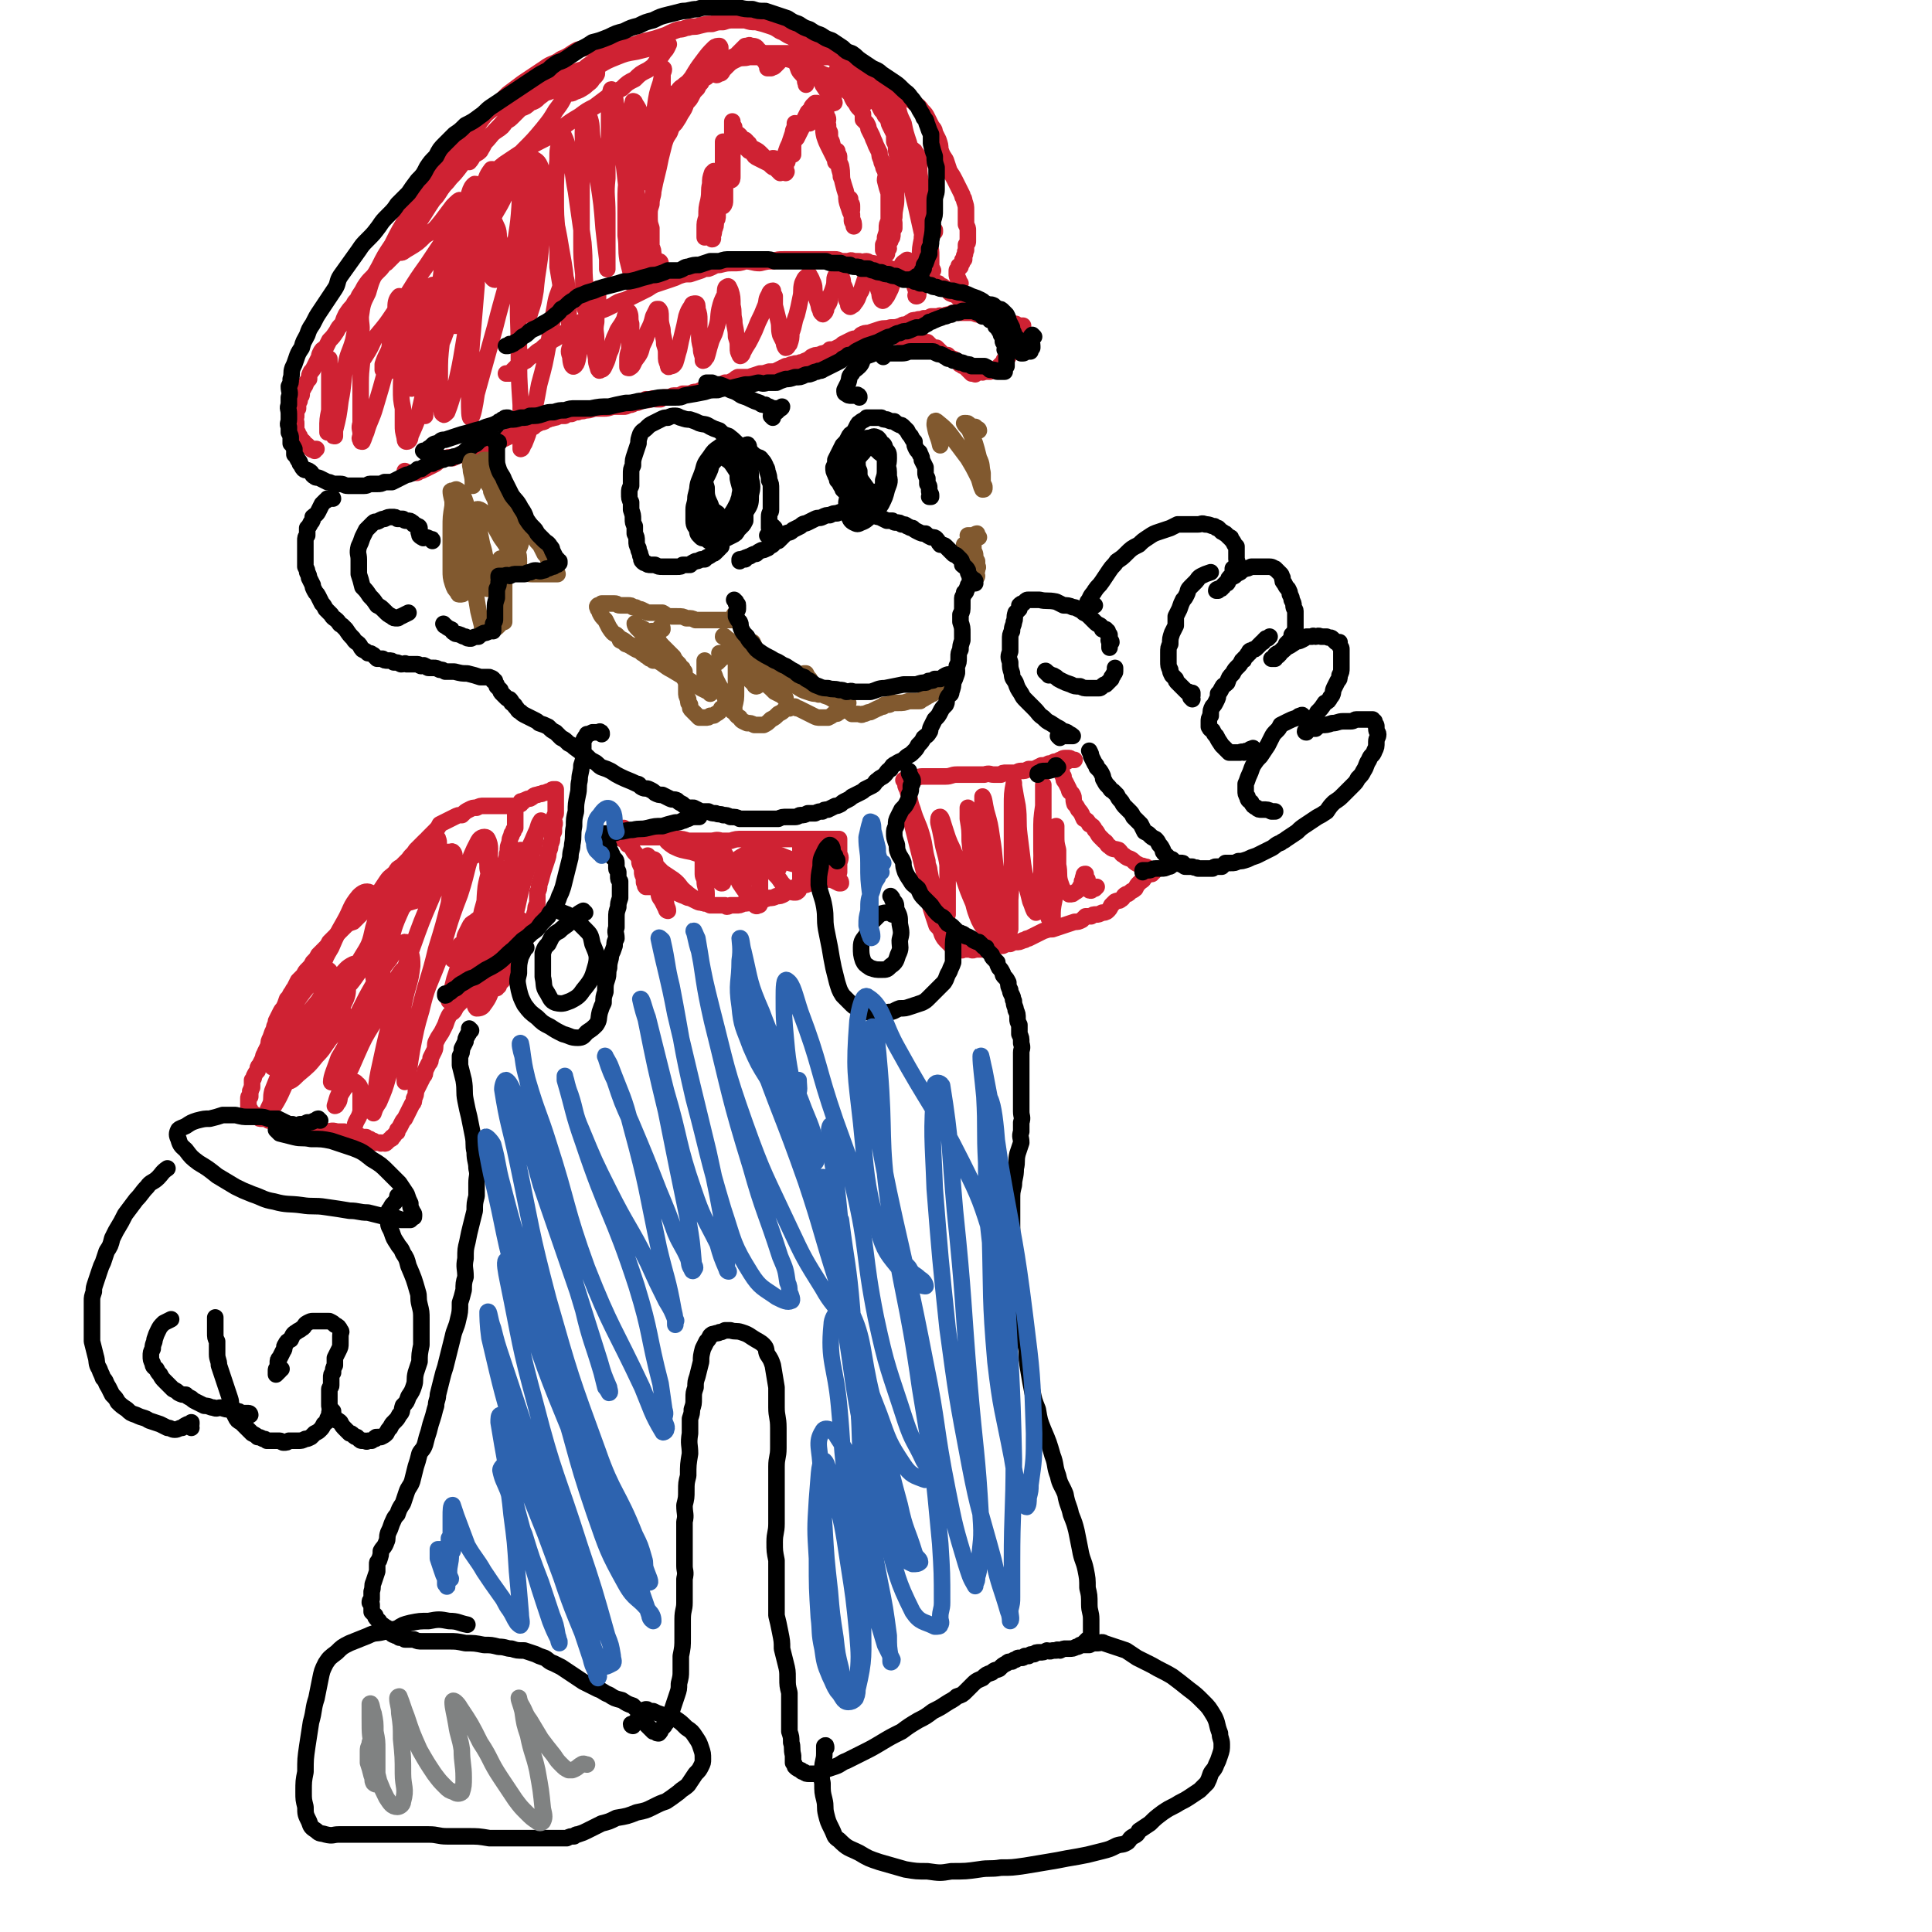 <svg viewBox='0 0 1050 1050' version='1.1' xmlns='http://www.w3.org/2000/svg' xmlns:xlink='http://www.w3.org/1999/xlink'><g fill='none' stroke='#CF2233' stroke-width='9' stroke-linecap='round' stroke-linejoin='round'><path d='M247,521c0,0 -1,-1 -1,-1 0,0 0,1 0,1 0,1 0,0 0,0 0,0 1,0 1,-1 0,0 -1,-1 0,-1 0,-1 0,-1 0,-1 1,-1 0,-1 1,-1 1,-1 1,-1 1,-2 1,-2 2,-2 3,-3 1,-2 0,-2 1,-4 1,-2 1,-2 2,-4 1,-2 1,-2 3,-3 1,-1 1,-1 3,-2 1,-2 1,-1 3,-3 1,-1 1,-1 3,-3 1,-1 1,-1 2,-3 1,-2 1,-3 1,-5 1,-2 1,-2 2,-5 1,-2 0,-2 1,-5 0,-1 0,-1 1,-3 0,0 -1,0 0,-1 0,-1 0,-1 0,-2 1,-1 1,-1 1,-2 1,-2 0,-2 1,-4 0,-3 0,-3 1,-5 0,-2 0,-2 1,-4 0,-1 0,-1 1,-2 0,-1 0,-1 1,-2 0,-1 0,-1 0,-1 0,-1 0,-1 0,-2 0,-2 0,-2 0,-4 0,-1 0,-1 0,-2 0,-1 0,-1 0,-2 0,0 0,0 0,-1 0,0 0,0 0,0 -1,0 -1,0 -2,0 -2,0 -2,0 -4,0 -3,0 -3,0 -5,0 -3,0 -3,0 -6,0 -2,0 -2,0 -4,1 -2,0 -2,0 -4,1 -2,1 -2,1 -4,3 -2,0 -2,0 -4,1 -2,1 -2,1 -4,2 -2,1 -2,1 -4,2 -1,2 -1,2 -3,4 -1,1 -1,1 -3,3 -1,1 -1,1 -2,3 -3,2 -2,2 -4,4 -3,3 -3,2 -5,5 -2,2 -2,2 -4,4 -2,1 -2,1 -3,3 -3,3 -3,2 -5,5 -2,3 -2,3 -4,6 -1,2 -1,2 -3,4 -1,2 -1,2 -3,4 -2,2 -2,2 -4,4 -2,2 -2,2 -4,4 -3,1 -3,1 -5,3 -2,2 -2,2 -4,4 -2,2 -2,2 -4,4 -1,2 -1,2 -3,4 -1,1 -1,1 -3,3 -1,2 -1,2 -3,4 -1,2 -1,2 -3,4 -1,1 -1,1 -2,3 -2,2 -2,2 -3,3 -1,2 -1,2 -2,4 -1,1 -1,2 -2,3 -1,2 -1,2 -2,3 -1,3 -1,3 -2,5 -1,1 -1,1 -2,3 -1,2 -1,2 -2,4 0,2 -1,2 -1,4 -1,2 -1,2 -2,5 -1,2 -1,2 -1,4 -1,2 -1,2 -2,4 0,1 -1,1 -1,3 -1,2 -1,2 -2,4 -1,1 -1,1 -1,3 -1,1 -1,1 -2,3 0,1 0,1 -1,2 0,1 0,1 0,2 0,1 0,1 0,2 -1,1 0,1 -1,2 0,2 0,2 0,3 -1,0 -1,0 -1,1 0,1 0,1 0,2 0,1 0,1 0,2 0,1 0,1 0,1 0,1 0,1 0,1 0,0 0,1 0,0 0,0 0,0 0,0 0,-1 0,-1 0,-1 0,0 0,1 1,1 0,1 0,1 0,2 1,0 1,0 2,1 0,0 0,-1 1,0 0,0 0,1 1,1 1,1 1,1 2,1 1,0 1,0 2,0 1,0 1,0 2,1 1,0 1,0 2,0 2,1 2,0 3,0 1,1 1,1 2,1 2,1 2,0 4,1 1,0 1,1 3,1 1,0 1,0 2,0 2,1 2,1 3,1 3,1 3,1 6,1 3,0 3,0 6,1 3,0 3,-1 6,0 2,0 2,0 4,0 1,1 1,0 3,1 1,0 1,1 2,1 1,0 1,0 3,0 0,0 0,0 1,1 1,0 1,0 2,0 0,0 0,0 0,0 1,0 1,0 1,0 1,1 1,1 2,1 0,0 0,1 0,1 1,0 1,0 2,0 1,1 1,1 1,1 1,0 1,0 2,0 0,0 0,0 1,0 0,1 0,0 1,0 0,0 0,0 0,0 1,0 1,1 2,0 0,0 0,0 1,-1 0,0 0,0 1,-1 1,0 1,0 1,-1 1,0 1,-1 2,-2 1,-1 1,0 1,-2 1,-1 1,-1 2,-3 1,-2 1,-2 2,-3 1,-2 1,-2 2,-4 1,-2 1,-2 2,-4 1,-1 1,-1 1,-3 1,-2 1,-2 1,-4 1,-2 1,-2 2,-4 1,-2 1,-2 2,-4 1,-1 1,-1 1,-3 1,-2 1,-2 2,-4 1,-1 1,-1 1,-3 1,-2 1,-2 2,-4 1,-2 0,-3 1,-5 1,-2 1,-2 3,-5 1,-2 1,-2 2,-4 1,-3 1,-3 2,-5 1,-2 2,-1 3,-3 1,-2 1,-2 3,-4 1,-1 1,-1 3,-3 2,-1 2,-1 4,-3 1,-1 1,-1 2,-2 1,-1 1,-1 2,-3 1,-1 1,-1 2,-2 1,-2 1,-2 1,-3 1,-2 2,-2 3,-3 1,-2 0,-2 1,-3 1,-2 1,-2 2,-3 1,-2 1,-2 2,-3 1,-1 1,-1 1,-3 1,-1 1,-1 2,-2 1,-2 1,-2 2,-3 1,-1 1,-1 2,-3 1,-1 1,-1 2,-2 1,-1 0,-1 1,-2 0,-1 0,-1 1,-1 0,0 0,0 0,-1 0,0 0,0 0,0 -1,0 0,0 0,1 -1,0 -1,0 -1,1 -1,1 -1,1 -2,2 0,1 0,2 0,3 -1,1 -1,0 -2,1 -1,1 -1,1 -1,2 -1,2 -1,2 -1,3 -1,2 -1,2 -2,3 -1,3 0,3 -1,5 -1,1 -1,1 -2,3 0,1 0,2 0,3 -1,1 -1,1 -2,2 0,1 0,1 0,2 0,1 0,1 -1,2 0,1 0,1 0,1 0,1 0,1 0,2 0,0 0,0 0,0 0,1 0,1 0,1 1,0 1,0 1,0 0,0 0,0 1,0 0,0 0,-1 1,-1 0,0 0,0 0,-1 1,-1 1,-1 2,-2 1,-2 1,-2 2,-4 1,-2 1,-2 3,-4 1,-2 1,-2 2,-4 1,-2 2,-2 3,-3 1,-2 1,-2 1,-3 1,-2 1,-3 2,-5 0,-2 0,-2 1,-4 1,-3 2,-3 3,-6 0,-2 0,-2 1,-5 0,-2 0,-2 1,-4 0,-3 0,-3 0,-6 1,-2 1,-2 1,-4 1,-3 1,-3 2,-7 1,-3 1,-3 2,-6 1,-3 1,-3 1,-5 1,-2 1,-2 1,-4 1,-2 1,-2 1,-4 0,-1 0,-1 1,-3 0,-2 0,-2 0,-3 1,-2 0,-2 0,-4 0,-2 1,-2 1,-3 0,-2 0,-2 0,-3 0,-2 0,-2 0,-3 0,-1 0,-1 0,-2 0,-1 0,-1 0,-2 0,0 0,0 0,-1 0,-1 0,-1 0,-1 0,0 0,0 0,-1 0,0 0,0 0,0 0,0 0,0 -1,0 -1,0 -1,0 -2,1 -2,0 -2,1 -4,1 -1,1 -1,0 -3,1 -2,0 -2,1 -4,2 -1,0 -1,0 -3,1 -1,0 -1,1 -1,1 -1,0 -1,-1 -1,0 0,0 0,0 0,1 '/><path d='M340,451c0,0 -1,-1 -1,-1 0,0 0,1 -1,2 0,0 0,0 0,1 -1,1 -1,1 -2,2 0,0 0,0 1,0 0,1 1,0 1,1 2,1 2,1 3,3 2,1 2,1 3,3 1,2 2,2 3,4 1,2 0,2 1,4 1,2 1,2 1,4 0,1 0,1 1,3 0,1 0,1 0,2 0,1 0,1 1,1 0,1 -1,1 0,2 0,0 1,0 2,0 0,0 0,0 1,0 2,0 2,0 5,0 2,1 2,1 4,1 2,1 2,1 4,2 3,1 2,1 5,2 2,1 2,1 3,1 2,1 2,1 4,2 2,1 2,0 4,1 1,0 1,0 3,1 1,0 1,0 2,0 1,0 1,0 3,0 1,0 1,0 3,0 1,1 1,1 3,0 1,0 1,0 3,0 2,0 2,0 4,-1 2,0 2,0 5,-1 2,0 2,0 4,-1 2,0 2,0 5,-1 2,0 2,0 4,-1 2,0 2,0 4,-1 1,-1 1,-1 2,-2 0,0 1,0 1,0 1,-1 1,0 2,-1 0,0 0,0 1,0 0,-1 0,-1 1,-1 2,0 2,0 4,-1 1,0 1,0 3,-1 1,0 1,0 3,0 1,-1 1,-1 2,-1 1,0 1,0 2,0 0,0 0,0 0,-1 1,0 2,0 3,0 1,-1 1,-1 2,-2 1,0 1,0 1,-1 1,0 1,0 2,0 0,-1 1,-1 1,-1 0,-1 0,-1 0,-2 0,-2 0,-2 0,-3 1,-3 1,-3 0,-5 0,-2 0,-2 0,-4 0,-1 0,-1 0,-2 0,-1 0,-1 0,-1 0,0 0,0 0,-1 0,0 0,0 0,0 -1,0 -1,0 -1,0 0,0 0,0 -1,0 -1,0 -1,0 -1,0 -2,0 -2,0 -3,0 -2,0 -2,0 -4,0 -3,0 -3,0 -5,0 -3,0 -3,0 -6,0 -4,0 -4,0 -8,0 -4,0 -4,0 -8,0 -4,0 -4,0 -9,0 -3,0 -3,0 -6,0 -4,0 -4,0 -7,1 -3,0 -3,0 -5,0 -3,-1 -3,0 -6,0 -3,0 -3,0 -5,0 -4,0 -4,0 -7,0 -3,-1 -3,-1 -5,-1 -3,-1 -3,0 -5,0 -2,0 -2,-1 -3,-1 -2,0 -2,0 -4,0 -2,0 -2,0 -5,0 -1,0 -1,0 -3,0 -2,0 -2,0 -3,0 -2,0 -2,0 -3,0 -1,0 -1,0 -2,0 '/><path d='M496,441c0,-1 -1,-2 -1,-1 -1,0 -1,0 -1,1 0,4 1,4 2,8 3,12 3,12 6,24 1,5 1,5 1,9 1,4 1,4 2,8 1,4 1,4 2,7 1,3 1,3 2,6 2,2 2,2 3,5 1,2 1,2 3,4 1,1 1,1 2,2 1,1 1,1 1,1 1,1 1,1 1,1 0,0 0,0 1,0 1,0 1,0 2,0 1,1 1,0 2,0 1,0 1,0 3,0 1,0 1,1 3,0 1,0 1,0 3,0 2,0 2,0 3,0 3,0 3,0 5,-1 2,-1 2,-1 4,-1 2,-1 2,-1 4,-1 2,-1 2,-1 3,-1 2,0 2,0 4,-1 2,0 1,-1 3,-1 2,-1 2,-1 4,-2 2,-1 2,-1 4,-2 3,-1 3,-1 5,-1 3,-1 3,-1 6,-2 3,-1 3,-1 6,-2 2,0 2,0 4,-1 1,-1 1,-1 2,-2 1,0 1,0 3,0 1,-1 1,-1 3,-1 1,0 1,0 3,-1 1,0 2,0 3,-1 1,-1 1,-1 2,-3 1,-1 1,-1 2,-2 2,-1 2,0 3,-1 2,-1 1,-2 3,-3 1,0 1,0 2,-1 1,-1 2,-1 3,-2 1,-2 1,-2 2,-3 2,-2 2,-1 3,-3 1,-1 1,-1 3,-2 0,0 0,0 1,0 0,-1 0,-1 1,-1 0,-1 0,-1 0,-1 0,0 0,0 0,0 -1,0 -1,0 -1,0 -1,0 -1,0 -2,-1 -1,-1 -1,-1 -2,-1 -2,-1 -2,0 -3,-1 -2,-1 -2,-1 -3,-2 -2,-2 -3,-1 -5,-3 -2,-1 -1,-1 -3,-3 -3,-1 -3,0 -5,-2 -2,-1 -1,-2 -3,-3 -1,-1 -1,-1 -2,-2 -2,-2 -1,-2 -3,-4 -1,-2 -1,-2 -3,-3 -1,-2 -1,-2 -3,-3 -1,-2 -1,-3 -3,-5 -1,-2 -1,-2 -2,-3 -1,-3 0,-3 -1,-5 -1,-2 -2,-1 -2,-3 -1,-2 -1,-2 -2,-4 -1,-1 -1,-1 -1,-3 -1,-1 -1,-1 -1,-3 0,-1 0,-1 -1,-2 0,0 0,0 0,-1 0,-1 -1,-1 0,-1 0,0 0,0 0,0 1,0 0,-1 1,-1 1,0 1,0 2,0 1,0 1,0 2,-1 1,0 1,0 2,0 0,0 0,0 1,0 0,0 0,0 0,0 0,0 -1,0 -1,0 -1,0 -1,-1 -2,-1 -1,0 -1,0 -2,0 -2,0 -2,1 -3,1 -2,1 -2,1 -3,1 -2,1 -2,1 -3,1 -2,1 -2,1 -4,1 -2,1 -2,1 -4,2 -1,0 -1,0 -3,0 -2,1 -2,1 -4,1 -2,0 -2,1 -3,1 -3,0 -3,0 -5,0 -2,0 -2,0 -3,1 -2,0 -2,0 -4,0 -2,0 -2,-1 -5,0 -2,0 -2,0 -5,0 -2,0 -2,0 -4,0 -3,0 -3,0 -6,0 -3,0 -3,1 -6,1 -4,0 -4,0 -7,0 -3,0 -3,0 -6,0 -2,0 -2,1 -4,1 -2,0 -2,0 -3,0 -1,0 -1,0 -1,1 -1,0 -1,-1 -2,0 0,0 0,0 1,1 0,2 0,2 1,4 2,6 1,6 3,11 2,7 3,7 5,14 2,7 1,7 3,14 0,3 1,3 1,5 2,10 2,11 4,21 1,2 1,2 3,3 0,1 0,1 1,2 0,1 0,1 1,1 0,0 -1,1 -1,0 1,-1 1,-1 2,-3 0,-6 0,-7 0,-13 0,-7 0,-7 0,-14 -1,-7 -2,-7 -3,-14 -1,-5 -1,-5 -2,-9 0,-2 0,-3 1,-3 1,1 1,2 2,5 2,6 2,7 5,13 3,8 3,8 6,16 2,6 2,6 5,13 1,4 1,4 3,9 1,2 1,2 3,5 0,1 1,2 1,2 1,0 0,-1 0,-2 -1,-6 -1,-6 -2,-11 -2,-9 -2,-9 -4,-18 -2,-9 -2,-9 -3,-19 0,-6 0,-6 -1,-12 0,-3 0,-6 0,-6 0,0 0,2 0,4 1,8 1,8 2,16 1,10 1,10 3,20 1,7 1,7 2,14 1,5 1,5 2,10 1,3 1,3 2,6 0,1 1,2 1,1 1,0 1,-2 1,-4 0,-8 0,-8 -1,-16 0,-11 0,-11 -1,-23 -1,-9 -1,-9 -2,-19 0,-5 0,-5 -1,-11 0,-2 0,-5 0,-4 1,1 1,4 2,8 2,7 2,7 3,14 2,12 1,12 3,23 1,7 1,7 2,15 1,4 1,4 2,9 0,3 0,3 1,5 0,1 1,3 1,2 1,0 0,-2 1,-4 0,-8 0,-8 0,-16 1,-15 1,-15 1,-29 0,-11 0,-11 0,-22 0,-6 0,-7 1,-12 0,-1 0,0 0,1 1,6 1,6 2,11 1,8 0,8 1,16 1,8 1,8 2,16 1,6 1,6 2,12 1,4 1,4 2,8 1,2 1,3 2,5 0,0 1,1 1,1 1,-2 2,-3 2,-6 1,-8 0,-8 1,-16 0,-11 0,-11 1,-21 0,-9 0,-9 0,-17 0,-5 0,-5 0,-9 0,0 0,-1 0,0 0,5 0,5 0,11 -1,7 -1,7 -1,15 0,15 0,15 1,30 0,5 1,5 2,11 0,2 0,2 1,5 1,1 1,2 2,2 0,0 0,-1 0,-2 0,-5 0,-5 1,-10 0,-7 0,-7 0,-13 0,-6 0,-6 0,-12 0,-5 -1,-5 0,-10 0,-2 0,-5 1,-5 0,0 0,3 0,5 0,4 0,4 1,8 0,4 0,4 0,8 1,5 0,5 1,9 1,3 1,3 2,5 1,1 2,1 3,2 2,0 2,0 3,-1 2,-1 2,-1 3,-3 1,-1 1,-1 1,-3 1,-1 0,-1 1,-3 0,-1 0,-1 1,-1 0,0 0,0 0,1 0,1 0,1 1,2 0,1 0,1 0,3 0,1 0,1 0,2 1,1 1,1 2,1 0,0 0,0 1,-1 0,0 1,0 1,0 1,-1 1,-1 1,-1 '/><path d='M351,469c0,0 -1,-1 -1,-1 0,0 1,0 1,1 1,0 1,-1 1,0 1,0 1,0 1,1 1,0 1,0 2,1 0,1 0,1 0,3 1,1 0,1 1,2 0,1 1,0 2,0 0,0 0,0 -1,-1 0,-1 1,-1 0,-2 0,-1 0,-1 0,-2 -1,-2 -1,-2 -1,-3 0,0 0,-1 -1,-1 0,0 0,0 -1,1 0,2 0,2 0,4 1,3 1,3 2,6 1,4 1,4 2,7 0,3 1,3 2,5 1,2 1,2 2,4 0,1 1,1 1,1 0,-2 -1,-2 -1,-4 -1,-2 -1,-2 -2,-5 -1,-4 -1,-4 -3,-8 -1,-3 -1,-3 -2,-6 -1,-2 -1,-2 -2,-5 -1,-1 -1,-2 -1,-2 1,1 2,2 3,3 2,3 2,3 5,6 3,2 3,2 6,4 4,3 3,4 7,7 2,2 3,2 5,4 2,0 2,1 3,1 1,1 2,1 2,0 1,-1 1,-2 1,-4 0,-4 -1,-4 -1,-7 0,-2 -1,-2 -1,-4 0,-3 0,-3 0,-6 0,0 0,-1 0,-1 0,0 1,0 1,1 1,1 1,1 2,2 1,2 0,2 2,3 1,2 1,2 2,3 1,1 1,1 2,2 1,0 1,1 1,1 1,0 1,0 1,-1 0,-1 0,-1 0,-2 0,-3 0,-3 0,-5 0,-2 0,-2 0,-5 0,-1 0,-1 0,-3 0,-1 -1,-2 0,-2 0,1 1,2 2,4 1,3 1,3 3,6 2,4 2,4 4,8 2,3 2,3 5,7 1,2 1,2 3,4 0,1 1,2 2,1 1,0 1,0 1,-2 0,-3 0,-3 0,-7 0,-3 0,-3 0,-7 0,-4 0,-4 -1,-7 0,-3 0,-3 0,-6 0,-1 0,-2 0,-2 1,1 1,2 1,3 2,2 2,3 3,5 2,3 3,3 5,6 2,2 2,2 4,5 2,2 2,2 4,4 1,1 2,1 3,1 1,0 1,0 2,-1 1,-2 0,-3 1,-5 0,-3 0,-3 0,-7 0,-3 0,-3 0,-7 0,-3 0,-3 0,-6 1,-1 1,-1 2,-1 2,0 2,1 3,3 2,1 2,1 4,3 2,3 2,3 4,6 3,2 2,2 4,5 2,2 2,1 4,3 1,1 1,1 1,2 0,0 -1,0 -1,0 -4,-2 -4,-2 -7,-3 -6,-3 -5,-4 -11,-7 -5,-2 -6,-2 -11,-4 -5,-2 -5,-2 -10,-3 -3,-1 -4,-1 -7,0 -3,0 -3,0 -6,2 -2,1 -2,1 -4,3 -2,1 -2,1 -3,3 0,2 1,2 2,3 1,2 1,1 3,2 2,1 2,1 4,1 2,0 2,0 3,-1 1,0 1,-1 1,-1 -2,-2 -2,-3 -5,-4 -6,-3 -6,-3 -12,-5 -5,-3 -5,-3 -11,-5 -4,-2 -4,-1 -9,-3 -4,-1 -4,-1 -8,-2 -1,-1 -3,-1 -3,0 0,1 1,2 4,4 4,2 5,2 10,3 6,2 6,2 12,3 8,2 8,2 15,3 5,1 6,1 11,2 4,0 4,0 7,1 2,0 3,0 2,0 0,0 -1,0 -2,0 -2,-1 -2,-2 -3,-3 -1,0 -2,-1 -1,-1 1,-1 2,-1 4,-1 2,0 2,0 5,1 3,1 3,1 7,2 4,1 4,1 7,2 '/><path d='M258,465c0,-1 -1,-1 -1,-1 1,-1 2,-1 4,-1 1,1 2,1 3,2 1,3 1,4 1,7 1,4 1,5 0,9 -1,7 -1,7 -3,14 -1,5 -1,5 -2,10 -1,4 -1,5 -3,9 0,2 0,2 -2,4 0,0 -1,0 -1,0 0,-4 0,-4 2,-8 2,-7 3,-6 6,-13 4,-6 4,-6 8,-12 3,-6 3,-6 6,-11 2,-4 2,-4 5,-7 1,-3 2,-5 2,-5 0,0 -1,2 -3,5 -5,8 -5,8 -10,16 -6,10 -6,10 -11,20 -4,8 -4,8 -8,17 -2,6 -2,6 -4,12 -1,4 -1,4 -2,8 -1,2 -1,3 -1,4 1,1 2,1 3,0 4,-4 4,-4 7,-9 7,-12 6,-12 12,-24 6,-11 6,-11 11,-22 4,-6 4,-6 7,-13 2,-4 2,-4 4,-7 0,-2 1,-2 1,-4 0,0 0,-1 0,-1 -1,1 -2,1 -3,3 -4,5 -4,5 -8,10 -6,10 -7,9 -12,20 -4,11 -4,11 -6,22 -2,8 -1,9 -2,17 -1,4 -1,4 0,8 0,2 0,3 1,4 1,0 3,0 4,-2 3,-4 3,-5 5,-10 4,-12 4,-13 8,-25 4,-13 4,-13 7,-27 3,-10 3,-10 6,-20 2,-6 1,-6 3,-13 1,-2 1,-2 2,-5 0,0 0,0 0,0 -2,3 -1,3 -3,7 -3,7 -3,7 -7,14 -5,9 -5,9 -10,18 -4,8 -4,8 -8,17 -3,6 -3,6 -6,12 -1,4 -1,4 -1,7 -1,3 -1,3 -1,5 0,0 0,0 0,0 1,-5 0,-5 1,-10 2,-8 2,-8 3,-16 2,-9 1,-9 2,-18 1,-6 2,-6 2,-13 0,-7 1,-9 -1,-13 -1,-2 -4,-1 -5,1 -7,13 -5,14 -10,29 -7,18 -6,18 -12,37 -5,13 -6,13 -9,26 -3,10 -3,11 -5,21 -1,6 -1,6 -2,13 -1,2 -1,4 -2,5 0,0 0,-1 0,-2 1,-6 1,-6 3,-12 2,-12 2,-12 5,-25 4,-17 5,-16 9,-33 4,-13 4,-13 7,-25 1,-8 1,-8 2,-15 0,-2 0,-4 -1,-5 -1,0 -2,1 -3,3 -4,6 -4,6 -7,13 -6,14 -6,14 -11,28 -6,17 -6,17 -10,34 -4,14 -4,14 -7,28 -2,9 -2,9 -3,19 -1,4 -1,4 -1,8 0,0 0,1 0,1 1,-3 1,-3 3,-6 3,-7 3,-7 5,-14 3,-12 3,-12 6,-24 2,-9 1,-9 3,-18 2,-9 3,-9 4,-18 0,-4 0,-4 -1,-8 -1,-3 -1,-5 -3,-5 -4,2 -5,4 -8,9 -5,6 -5,7 -9,14 -4,7 -4,7 -8,15 -3,7 -2,7 -5,14 -3,6 -3,6 -6,11 -2,6 -4,10 -4,13 0,1 3,-2 5,-5 4,-6 4,-6 7,-12 3,-7 3,-7 6,-15 2,-7 3,-7 4,-14 1,-5 2,-6 1,-11 0,-4 0,-5 -3,-7 -2,-2 -4,-1 -8,0 -4,2 -4,3 -7,6 -3,6 -3,6 -5,12 -3,5 -2,5 -5,10 -1,5 -1,5 -3,10 -2,3 -2,3 -3,7 -1,2 -2,3 -2,4 0,0 1,-1 2,-2 3,-4 3,-4 6,-8 3,-5 4,-5 7,-9 3,-5 3,-5 5,-9 2,-4 2,-5 2,-9 0,-1 -1,-3 -2,-3 -3,0 -4,0 -6,2 -5,4 -5,4 -8,9 -5,6 -5,6 -9,12 -3,5 -3,5 -6,11 -2,5 -2,5 -4,10 -1,4 -1,5 -1,8 0,2 1,4 2,3 3,0 4,-1 7,-4 6,-5 6,-5 10,-10 4,-4 4,-5 7,-9 4,-5 5,-5 7,-10 1,-3 1,-4 0,-7 0,-3 -1,-4 -3,-4 -5,0 -6,1 -10,4 -5,3 -5,4 -9,10 -4,5 -4,5 -6,11 -4,7 -3,7 -6,14 -2,5 -2,5 -4,10 -1,4 0,4 -1,7 -1,2 -2,4 -2,5 1,0 2,-2 4,-4 5,-8 4,-9 9,-17 5,-10 6,-9 11,-19 4,-8 4,-8 7,-16 2,-5 2,-5 3,-11 1,-4 1,-4 1,-8 0,-1 -1,-3 -2,-3 -2,0 -3,1 -5,3 -4,4 -4,4 -8,9 -3,4 -3,4 -6,9 -4,6 -4,6 -6,13 -2,5 -2,5 -3,10 -1,4 -2,6 -2,9 1,1 3,0 4,-1 7,-7 7,-7 13,-15 10,-12 10,-11 19,-23 6,-10 7,-10 12,-20 5,-8 5,-8 7,-17 2,-6 1,-6 0,-12 0,-4 0,-6 -2,-7 -2,-1 -4,0 -6,2 -5,6 -4,7 -8,14 -4,7 -4,7 -7,14 -3,5 -3,5 -5,11 -1,5 0,5 0,9 0,3 -1,5 1,5 2,2 5,2 8,0 7,-5 7,-6 12,-13 8,-11 7,-11 14,-23 6,-10 5,-10 11,-21 4,-7 4,-7 7,-15 3,-4 3,-4 5,-8 1,-2 1,-3 1,-5 0,0 0,1 0,1 -3,4 -3,4 -6,8 -4,5 -4,5 -7,10 -3,4 -4,4 -6,9 -3,4 -3,4 -4,9 -1,3 -2,3 -2,5 0,2 1,2 2,2 4,-1 4,-2 7,-5 4,-4 3,-4 6,-8 4,-5 4,-5 7,-10 2,-4 2,-4 5,-8 1,-4 1,-4 2,-7 0,-2 1,-3 0,-5 0,-1 -1,-1 -3,0 -2,0 -2,0 -4,1 -2,2 -3,3 -5,5 -2,3 -2,3 -4,7 -2,3 -3,3 -4,7 -2,3 -2,3 -2,7 0,3 0,5 2,6 2,2 3,2 6,1 4,-1 4,-2 7,-5 4,-2 4,-2 7,-6 3,-3 3,-3 6,-7 2,-3 3,-3 3,-7 0,-1 -1,-3 -2,-2 -4,0 -5,0 -8,3 -6,6 -6,6 -11,14 -5,8 -5,8 -9,17 -4,9 -3,9 -6,19 -3,7 -2,7 -4,15 -1,4 -1,4 -1,8 0,3 -1,3 0,5 1,1 2,2 4,1 2,0 2,-1 4,-3 2,-2 2,-2 4,-5 2,-4 2,-4 3,-8 0,-1 -1,-3 -2,-2 -2,2 -3,4 -5,8 -6,10 -6,10 -11,21 -5,8 -5,8 -9,17 -3,7 -3,7 -6,13 -2,4 -2,4 -4,9 -1,2 -1,3 -2,6 0,0 1,0 1,-1 2,-2 1,-2 2,-5 2,-3 2,-4 5,-6 1,-1 3,-2 4,0 2,1 2,3 2,6 0,5 0,5 0,9 -1,4 -2,4 -3,7 '/><path d='M221,257c0,0 -1,-1 -1,-1 0,0 0,1 0,1 1,0 1,0 1,0 1,0 1,0 1,0 1,0 1,0 1,0 1,0 1,0 1,0 1,0 1,0 2,0 1,0 1,0 2,-1 2,0 2,-1 3,-1 2,-1 2,-1 4,-2 2,-1 2,-1 3,-2 1,-1 2,-1 3,-2 1,0 1,0 2,0 1,-1 1,0 3,0 2,-1 2,-1 5,-2 3,-1 3,-1 6,-2 3,-1 3,-2 6,-3 3,-1 3,-1 5,-2 2,0 2,0 4,-1 1,0 1,0 3,-1 2,-1 2,-1 5,-2 2,-1 2,-1 5,-2 2,-1 2,-1 5,-2 1,-1 1,-1 3,-2 1,-1 1,0 3,-1 1,-1 1,-1 2,-1 1,-1 1,0 3,-1 1,0 1,0 3,-1 1,0 1,0 3,0 1,-1 1,-1 3,-1 1,0 1,0 2,-1 1,0 1,0 2,0 2,-1 2,0 4,-1 2,0 2,0 5,-1 3,0 3,0 5,0 2,0 2,0 5,-1 1,0 1,0 3,0 1,0 1,0 3,0 1,0 1,0 3,-1 2,0 1,0 3,-1 1,0 2,0 3,-1 1,0 1,0 3,-1 1,0 1,1 2,0 1,0 0,0 1,0 1,-1 1,0 3,0 1,0 1,0 2,0 1,-1 1,-1 2,-1 1,0 2,0 3,0 1,0 1,-1 2,-1 1,0 1,0 2,0 1,0 1,0 3,-1 1,0 1,0 2,0 1,0 1,0 2,0 2,-1 2,-1 3,-1 1,0 1,0 3,-1 0,0 0,0 1,0 1,0 1,0 2,0 2,-1 2,-1 3,-1 2,-1 2,-1 3,-2 2,0 2,0 4,-1 2,0 2,0 4,-1 2,-1 1,-1 3,-2 3,0 3,0 6,0 3,-1 3,-1 6,-2 2,0 2,0 5,-1 3,0 3,0 5,-1 2,-1 2,-1 4,-2 2,0 2,-1 4,-1 2,-1 2,0 4,-1 2,0 2,-1 3,-1 2,-1 2,-1 3,-2 2,-1 2,-1 4,-1 2,-1 2,-1 3,-1 2,-1 2,-1 3,-2 2,0 2,0 4,-1 2,-1 2,-1 3,-2 2,-1 2,-1 4,-2 2,-1 2,-1 4,-1 1,-1 1,-1 2,-2 2,-1 2,-1 4,-1 3,-1 3,-1 6,-2 3,-1 3,0 6,-1 3,0 3,0 6,-1 1,-1 1,0 3,-1 1,0 1,-1 2,-1 1,-1 1,-1 3,-1 2,-1 2,0 4,-1 2,0 2,0 4,-1 2,0 2,0 4,0 1,-1 1,0 3,0 1,-1 1,-1 3,-1 1,0 1,-1 2,-1 3,0 3,0 6,0 1,0 1,0 3,0 3,0 3,1 5,1 1,0 1,1 3,1 1,0 1,-1 3,0 1,0 1,0 2,0 1,1 1,0 1,1 1,0 1,0 2,0 0,1 0,0 1,1 0,0 0,1 0,1 1,0 1,0 2,1 0,0 -1,0 0,0 0,1 0,1 1,1 0,1 1,1 1,2 0,0 0,0 0,0 0,1 0,1 1,2 0,0 0,0 1,0 0,1 -1,1 -1,2 0,0 0,0 0,1 0,0 1,0 1,0 0,1 0,1 0,1 0,1 0,1 0,1 0,0 0,0 0,1 0,0 0,0 0,1 0,0 0,0 0,0 0,1 0,1 0,1 0,1 0,1 0,2 0,0 0,0 -1,0 0,1 0,1 -1,2 0,1 0,1 0,1 -1,1 -1,1 -2,1 -1,1 0,1 -1,2 -1,1 -1,1 -2,2 0,0 0,1 -1,1 -1,1 -1,1 -2,1 0,0 -1,0 -1,0 -1,0 0,0 -1,1 0,0 0,0 -1,0 -1,0 -1,-1 -1,0 -1,0 -1,0 -2,0 0,1 0,0 -1,0 -1,0 -1,0 -2,0 0,1 0,1 -1,1 0,1 0,0 -1,0 0,0 -1,0 -1,0 1,0 1,0 1,0 0,0 0,0 -1,0 0,0 0,0 -1,-1 0,0 0,0 -1,-1 -1,-1 -1,-1 -2,-2 -1,0 -1,0 -2,-1 -1,0 0,0 -1,-1 -1,-1 -1,-1 -3,-2 0,0 0,0 -1,0 -1,-1 -1,-1 -2,-2 -1,0 -1,0 -2,0 -1,-1 -1,-1 -2,-2 -1,-1 -1,-1 -2,-2 -2,0 -2,0 -3,-1 -1,-1 -1,-1 -2,-2 -1,0 -1,0 -3,0 -2,-1 -2,-1 -4,-1 -1,0 -1,0 -3,-1 -2,0 -2,0 -4,0 -2,-1 -2,-1 -4,-1 -2,0 -2,0 -4,-1 -1,0 -1,-1 -3,-1 -1,0 -1,0 -3,0 -1,1 -1,1 -2,1 -1,0 -1,0 -1,0 -2,0 -2,0 -3,1 0,0 0,0 -1,1 0,0 -1,0 -1,0 0,0 0,0 -1,0 '/><path d='M553,177c0,0 -1,-1 -1,-1 0,0 1,1 1,1 1,0 1,0 2,0 0,0 1,0 1,0 -1,0 -2,0 -3,0 -2,0 -2,0 -3,0 -1,0 -1,0 -1,0 0,0 0,0 0,1 -1,0 -1,0 -1,0 0,0 0,1 0,1 0,0 -1,0 -1,-1 0,0 0,0 -1,-1 0,-1 0,-1 0,-1 -1,-2 0,-2 -1,-3 -1,-1 -1,-1 -2,-1 0,-1 0,-1 -1,-2 -1,-1 -1,-1 -2,-1 -2,-1 -2,-1 -3,-1 -1,-1 -1,-1 -3,-2 -3,-1 -3,-1 -6,-2 -2,-1 -2,-1 -4,-1 -1,-1 -2,0 -3,-1 -1,-1 -1,-1 -2,-2 -1,0 -2,0 -3,-1 0,-1 0,-1 -1,-2 -1,0 -1,0 -2,-1 -1,-1 -1,0 -2,-1 -1,0 -1,0 -1,-1 -1,0 -1,0 -3,0 -1,-1 -1,-1 -2,-1 -1,0 -1,0 -2,-1 -1,0 -1,-1 -2,-1 -1,-1 -1,-1 -2,-1 -1,-1 -1,0 -3,-1 -2,-1 -1,-1 -3,-1 -2,-1 -2,-1 -5,-1 -2,0 -2,0 -4,-1 -2,0 -2,-1 -4,-1 -2,-1 -2,-1 -4,-1 -1,-1 -1,-1 -3,-1 -1,0 -1,-1 -2,-1 -2,0 -2,1 -4,0 -1,0 -1,0 -3,0 -2,-1 -2,0 -3,0 -2,0 -2,0 -4,0 -2,-1 -2,-1 -3,-1 -2,0 -2,0 -4,0 -3,0 -3,0 -5,0 -2,0 -2,0 -4,0 -3,0 -3,0 -5,0 -2,0 -2,0 -4,0 -3,0 -3,0 -6,0 -3,0 -3,0 -6,1 -3,0 -3,0 -7,1 -4,0 -4,-1 -8,-1 -3,1 -3,1 -7,1 -3,0 -3,0 -7,1 -3,0 -3,1 -6,2 -2,0 -2,0 -4,1 -3,1 -3,1 -6,2 -3,0 -3,0 -6,1 -2,1 -2,1 -5,2 -3,1 -3,1 -6,2 -3,1 -3,1 -6,3 -4,2 -4,2 -8,4 -2,1 -2,1 -4,2 -4,1 -4,1 -7,3 -4,2 -4,2 -7,3 -4,2 -4,2 -7,4 -3,2 -3,2 -6,3 -2,2 -2,2 -5,4 -3,2 -3,2 -6,4 -2,1 -2,1 -4,3 -2,1 -2,1 -4,3 -2,1 -2,1 -4,3 -2,1 -2,1 -4,3 -2,1 -2,1 -3,2 -2,1 -2,1 -3,2 -1,1 -1,1 -2,2 0,0 0,0 -1,1 -1,0 -1,0 -2,0 0,0 0,0 0,0 '/><path d='M522,154c0,0 0,0 -1,-1 0,0 0,0 0,-1 -1,-2 -1,-2 -1,-3 0,-1 0,-1 0,-2 0,-1 1,0 1,-1 0,0 0,0 0,-1 0,0 0,0 0,0 0,-1 0,0 1,0 0,-1 0,-1 0,-1 1,-1 1,-1 1,-2 0,-1 0,-1 1,-1 0,-1 0,-1 0,-2 1,-1 0,-2 1,-3 0,-1 0,-1 0,-3 1,-1 1,-1 1,-2 0,-1 0,-1 0,-3 0,-1 0,-1 0,-3 0,-1 0,-1 -1,-3 0,-2 0,-2 0,-4 0,-2 0,-2 0,-4 0,-2 0,-2 -1,-5 0,-2 -1,-1 -1,-3 -1,-2 -1,-2 -2,-4 -1,-2 -1,-2 -2,-4 -1,-2 -1,-2 -3,-5 -1,-3 -1,-3 -2,-6 -2,-3 -2,-3 -3,-6 0,-2 0,-2 -1,-5 -1,-2 -1,-2 -2,-4 0,-2 -1,-2 -2,-4 -1,-2 -1,-2 -2,-4 -1,-2 -1,-2 -3,-4 -2,-3 -2,-2 -5,-5 -2,-1 -2,-1 -4,-3 -3,-1 -3,-1 -6,-3 -2,-1 -2,-2 -4,-3 -3,-1 -3,-1 -5,-2 -3,-1 -3,-2 -5,-3 -3,-2 -3,-1 -5,-3 -3,-1 -3,-1 -5,-2 -2,-2 -2,-2 -4,-4 -3,-1 -3,-1 -5,-2 -3,-1 -3,0 -6,-1 -3,-2 -3,-2 -6,-3 -3,-2 -3,-1 -6,-3 -2,-1 -2,-1 -5,-3 -3,-1 -3,-2 -6,-3 -3,-2 -3,-2 -6,-3 -3,-1 -3,-1 -7,-2 -3,0 -3,0 -6,-1 -3,0 -3,0 -6,0 -3,0 -3,0 -6,1 -3,0 -3,0 -6,1 -3,0 -3,0 -7,1 -3,1 -3,0 -6,1 -2,0 -2,1 -5,1 -3,1 -3,1 -7,3 -3,1 -3,1 -6,2 -4,1 -4,1 -8,2 -4,2 -5,1 -9,3 -3,1 -3,1 -7,3 -3,2 -3,2 -7,4 -3,1 -3,1 -6,3 -2,2 -2,2 -5,4 -2,1 -2,1 -5,2 -2,2 -2,2 -5,4 -3,2 -3,2 -6,3 -3,2 -2,2 -5,4 -2,2 -2,2 -5,3 -2,2 -2,2 -5,3 -2,2 -2,2 -4,4 -2,2 -2,2 -4,3 -2,3 -2,3 -5,5 -3,2 -3,2 -5,4 -3,2 -3,2 -5,5 -3,2 -2,2 -5,5 -3,3 -3,3 -6,7 -3,4 -3,3 -6,7 -4,4 -3,4 -6,8 -3,3 -4,2 -7,6 -2,3 -1,3 -3,6 -2,2 -2,2 -3,5 -2,3 -2,3 -3,5 -1,3 -2,2 -3,5 -2,2 -2,3 -4,5 -2,2 -2,2 -4,4 -2,1 -2,2 -3,3 -3,3 -3,3 -5,5 -2,2 -2,2 -4,5 -1,2 -1,2 -3,5 -1,3 -2,2 -3,5 -2,2 -2,2 -4,5 -1,2 -1,2 -2,5 -2,2 -2,2 -3,4 -2,3 -2,3 -4,5 -1,2 -1,2 -2,4 -2,1 -2,1 -3,3 -1,2 0,2 -1,3 -1,2 -1,2 -2,4 -1,2 -1,2 -2,3 -1,2 -1,2 -1,4 -1,1 -1,1 -2,3 0,1 -1,1 -1,2 -1,1 -1,1 -1,3 0,1 0,1 -1,2 0,2 0,2 -1,3 0,2 0,2 0,3 -1,1 -1,1 -1,2 0,1 0,1 0,2 0,1 0,1 -1,1 0,1 0,1 0,1 1,1 1,1 1,2 0,1 0,1 0,2 0,0 0,0 0,1 0,0 0,0 0,0 0,0 0,0 0,1 0,0 0,0 0,1 1,0 1,0 1,1 1,1 1,1 1,2 1,1 1,1 1,1 0,1 0,1 1,1 0,1 0,1 0,1 1,1 1,0 2,1 1,1 1,1 2,2 0,0 0,0 0,0 1,1 1,0 2,0 0,1 0,1 0,1 0,0 0,-1 0,-1 0,0 0,0 1,0 '/><path d='M181,224c0,0 -1,-1 -1,-1 0,-1 1,-1 1,-1 0,-1 0,-2 0,-3 -1,-1 -1,-1 -1,-2 0,-1 0,-1 0,-2 0,-1 0,-1 0,-2 0,0 0,-1 0,-1 0,1 0,2 0,3 0,2 -1,2 -1,4 0,3 0,3 0,6 0,2 0,2 -1,5 0,2 0,2 0,3 0,1 0,2 0,2 0,0 0,-1 0,-2 0,-5 0,-5 1,-10 0,-5 0,-5 0,-10 0,-5 0,-5 0,-10 0,-4 0,-6 0,-8 0,0 0,1 0,3 0,4 0,4 0,9 0,6 0,6 0,12 0,4 1,4 1,9 0,3 0,3 0,6 0,1 0,1 1,2 0,1 0,1 1,1 0,-1 0,-2 0,-3 2,-8 2,-8 3,-16 2,-10 1,-10 3,-20 1,-6 2,-6 4,-13 1,-5 1,-6 2,-9 1,-1 2,0 2,2 1,6 1,6 1,13 0,8 -1,8 -1,17 0,6 0,6 0,13 0,4 0,4 0,9 -1,3 0,3 0,6 0,2 -1,2 0,3 0,1 0,1 1,1 1,-2 1,-3 2,-5 2,-7 3,-7 5,-14 3,-10 3,-10 6,-21 2,-9 1,-9 3,-19 1,-6 1,-7 2,-13 0,-3 0,-5 2,-7 0,0 1,1 2,2 1,5 0,6 0,12 0,9 0,9 0,19 0,8 -1,8 -1,17 0,6 0,6 1,11 0,5 0,5 0,9 0,3 0,3 1,7 0,1 0,2 1,2 1,0 2,-1 2,-3 4,-9 4,-9 6,-18 4,-17 3,-17 6,-35 2,-14 2,-14 4,-28 1,-8 1,-8 2,-16 0,-4 0,-4 1,-8 0,-1 1,-3 1,-2 1,2 1,4 1,8 -1,11 -1,11 -2,21 -1,14 -1,14 -2,27 -1,9 -1,9 -1,18 0,6 0,6 0,11 0,4 0,4 1,7 0,2 0,3 1,3 0,1 1,0 2,-1 2,-5 2,-6 4,-12 3,-13 3,-13 5,-25 2,-12 2,-12 3,-23 1,-8 1,-8 2,-17 0,-5 0,-5 1,-10 0,-3 0,-5 0,-5 1,0 1,2 1,5 0,9 0,9 0,18 -1,12 -1,12 -2,24 -1,11 -1,11 -1,23 -1,8 -1,8 -1,16 0,4 0,10 1,9 1,-1 2,-6 3,-13 5,-18 5,-18 10,-36 5,-20 6,-20 10,-40 3,-18 3,-18 4,-36 1,-5 0,-7 0,-11 -1,-1 -1,1 0,2 0,6 0,6 0,11 1,13 1,13 0,25 0,14 -1,14 -1,27 -1,17 0,17 0,34 0,15 0,15 1,30 0,9 0,9 0,18 0,3 0,5 0,6 1,0 1,-2 2,-3 2,-5 2,-5 3,-9 3,-12 3,-12 5,-23 3,-11 3,-11 5,-22 2,-11 2,-12 4,-23 1,-5 2,-5 3,-10 1,-3 1,-4 2,-5 0,-1 0,0 0,1 1,3 1,3 1,6 1,6 0,6 1,12 0,6 0,6 1,11 0,5 0,5 0,9 -1,3 -1,3 0,6 0,3 1,6 2,5 2,-1 2,-5 3,-9 2,-7 3,-7 5,-14 1,-5 0,-5 2,-10 1,-4 1,-4 2,-8 0,-1 1,-1 1,-1 0,3 0,4 0,8 -1,5 -1,5 -1,10 -1,5 0,5 0,10 0,5 -1,5 0,10 0,2 0,2 1,5 0,1 1,2 1,1 2,0 2,-1 3,-3 2,-4 1,-4 3,-8 1,-4 1,-5 3,-9 1,-3 2,-3 4,-7 1,-2 0,-2 2,-4 0,0 1,-1 1,0 1,2 0,3 1,6 0,3 0,3 0,7 -1,4 -1,3 -1,7 -1,3 -1,3 -1,6 0,2 0,2 0,3 0,1 0,1 1,1 2,-1 2,-2 3,-4 3,-4 3,-4 4,-8 2,-4 2,-4 3,-8 2,-4 2,-4 3,-8 1,-2 1,-2 2,-4 1,0 1,0 1,0 1,1 1,2 1,4 0,3 0,3 1,7 0,4 1,4 1,8 1,3 1,3 1,6 0,3 0,3 1,5 0,1 0,2 1,1 1,0 2,0 3,-2 1,-3 1,-4 2,-7 1,-5 1,-5 2,-9 1,-4 1,-4 2,-9 1,-3 1,-3 3,-6 0,-1 1,-1 2,-1 1,0 1,1 1,3 1,3 1,3 1,6 0,4 0,4 0,7 0,4 0,4 1,8 0,2 0,2 1,5 0,1 0,2 0,2 1,0 1,-1 2,-2 1,-3 1,-4 2,-7 1,-4 2,-4 3,-8 2,-6 1,-6 2,-11 1,-4 1,-4 3,-8 0,-2 0,-4 1,-4 1,-1 1,0 2,2 1,3 1,4 1,8 1,4 0,4 1,8 0,4 1,4 1,9 1,3 1,3 1,6 0,2 0,2 1,4 0,0 0,1 1,0 1,-1 0,-1 1,-2 2,-4 2,-3 4,-7 2,-4 2,-4 4,-9 2,-4 2,-4 4,-9 1,-3 0,-3 2,-6 0,-1 1,-2 2,-2 0,1 0,1 1,3 0,3 0,3 0,5 1,4 1,4 2,8 1,4 0,4 1,8 1,2 1,2 2,4 0,2 1,3 1,3 1,0 1,-1 2,-2 1,-3 1,-3 1,-6 2,-5 1,-5 3,-10 1,-4 1,-4 2,-9 1,-4 0,-4 1,-8 1,-2 1,-3 3,-4 0,-1 1,-1 1,0 1,1 1,2 2,4 1,3 0,3 1,6 1,3 1,3 2,6 0,1 0,1 1,3 0,1 0,1 1,1 0,1 0,1 1,0 1,-1 1,-2 1,-3 2,-3 2,-3 2,-6 1,-2 1,-2 2,-5 1,-3 0,-4 1,-6 1,-1 1,-2 2,-2 1,0 1,1 1,2 1,2 1,2 1,4 1,2 1,2 2,5 0,2 0,2 0,4 1,2 1,2 1,3 1,1 1,1 2,0 1,0 1,-1 2,-2 2,-3 1,-3 3,-6 1,-3 1,-3 2,-6 1,-3 1,-3 2,-5 1,-2 1,-2 2,-3 0,0 1,1 1,1 1,2 0,2 0,4 1,2 1,2 2,5 0,3 0,3 1,5 0,2 0,2 1,4 0,0 1,1 1,0 1,0 1,-1 2,-2 1,-2 1,-2 2,-4 1,-3 1,-3 2,-6 1,-2 1,-2 3,-5 1,-2 1,-3 3,-4 1,-1 1,-1 2,0 1,1 1,1 2,3 1,2 1,2 1,5 0,2 0,2 0,4 0,2 0,2 1,4 0,2 -1,3 0,3 0,0 1,0 1,-1 0,-2 0,-2 0,-4 1,-5 1,-5 1,-9 1,-4 0,-4 0,-8 0,-4 0,-4 1,-9 0,-2 0,-2 1,-4 0,-1 1,-1 1,-1 1,1 1,2 1,3 1,2 1,2 1,5 1,3 1,3 1,6 0,2 0,2 0,5 0,1 0,1 1,3 0,0 0,0 0,0 -1,-1 -1,-2 -2,-4 -1,-6 -1,-6 -3,-12 -2,-9 -2,-9 -4,-18 -2,-8 -2,-8 -3,-16 -1,-5 -1,-5 -1,-10 0,-3 0,-4 1,-6 0,0 1,0 2,1 1,2 2,2 2,4 1,5 0,5 1,11 1,5 1,5 3,10 1,4 1,4 2,8 1,4 0,4 1,7 1,2 1,2 2,3 0,0 0,1 0,1 -1,-2 -1,-2 -2,-5 -5,-14 -5,-14 -10,-29 -2,-6 -2,-6 -4,-13 -1,-4 -1,-4 -2,-8 0,-1 0,-2 0,-2 0,0 1,2 1,4 1,4 1,4 2,8 1,5 1,5 2,9 1,4 0,4 2,9 1,3 1,3 2,5 1,2 1,2 1,3 1,0 1,1 1,0 0,-2 0,-3 -1,-5 -1,-6 -2,-6 -3,-12 -2,-6 -2,-6 -3,-12 -2,-6 -2,-6 -3,-11 -2,-4 -2,-4 -3,-8 -1,-1 -2,-2 -2,-2 0,1 0,2 0,4 1,3 1,3 2,6 0,4 -1,4 0,7 1,3 1,3 3,6 0,2 0,3 1,4 1,1 1,2 1,1 1,-2 1,-3 0,-6 -2,-7 -2,-6 -5,-13 -2,-4 -2,-4 -4,-8 -1,-5 -1,-5 -3,-9 -2,-3 -1,-3 -3,-6 -2,-2 -2,-2 -3,-2 -1,-1 -1,0 -2,1 -1,1 -1,1 -1,3 0,1 0,1 0,3 0,1 0,1 0,3 -1,2 0,2 -1,3 0,1 0,2 -1,2 0,0 -1,-1 -1,-2 -2,-2 -2,-2 -3,-4 -2,-2 -2,-2 -3,-5 -2,-2 -2,-2 -3,-4 -2,-2 -2,-2 -3,-3 -1,-1 -2,-1 -2,0 -1,1 -1,2 -1,4 0,2 0,2 -1,5 0,2 0,2 0,5 0,1 0,1 0,3 0,0 1,1 0,1 0,0 0,-1 -1,-1 -1,-2 -1,-2 -1,-3 -2,-3 -2,-3 -4,-6 -1,-3 -1,-3 -3,-6 -2,-3 -2,-3 -4,-5 -1,-2 -1,-3 -2,-4 -1,-1 -1,0 -1,0 0,2 0,2 0,3 0,3 0,3 0,5 0,2 0,2 1,4 0,1 -1,1 0,2 0,0 0,1 0,1 0,0 0,-1 0,-1 -1,-1 0,-2 -1,-3 -1,-2 -2,-2 -3,-4 -1,-3 -1,-3 -2,-5 -2,-2 -2,-2 -3,-3 -1,0 -1,0 -2,0 -1,0 -1,1 -2,1 -1,1 -1,1 -2,3 -1,1 -1,1 -2,2 -1,1 -1,0 -2,1 -1,0 0,0 -1,0 0,0 0,0 -1,0 0,-1 0,-1 -1,-3 -1,-1 -1,-2 -2,-3 -1,-2 0,-3 -2,-4 -1,-2 -2,-2 -4,-2 -1,-1 -1,0 -3,0 -2,2 -2,2 -4,4 -2,2 -2,3 -4,5 -2,2 -2,2 -4,4 -1,2 -1,2 -3,2 0,1 -1,1 -1,0 0,0 0,0 0,-1 1,-3 1,-3 1,-6 1,-2 1,-2 1,-4 0,-2 1,-3 0,-4 -1,0 -2,0 -3,1 -3,3 -3,3 -6,7 -3,4 -3,4 -6,9 -4,5 -4,5 -8,11 -2,4 -2,4 -4,9 -2,3 -2,3 -4,7 -2,2 -2,2 -3,4 -1,1 -1,2 -1,2 0,0 0,-2 1,-4 1,-3 1,-3 1,-6 1,-5 1,-5 1,-9 1,-4 1,-4 1,-9 0,-4 0,-4 0,-7 1,-2 1,-3 0,-3 0,2 0,4 -1,8 -2,6 -2,6 -3,13 -1,6 -1,6 -2,12 0,5 0,5 0,10 -1,5 -1,5 -2,10 -1,3 -1,3 -1,6 -1,1 -1,2 -1,3 0,0 0,0 0,0 0,-3 -1,-3 -1,-5 0,-5 0,-5 0,-9 0,-6 0,-6 -1,-13 0,-5 1,-5 0,-10 -1,-3 -1,-3 -3,-6 0,-1 -1,-1 -1,-1 -1,4 -1,4 -1,8 0,8 -1,8 0,15 0,8 0,8 0,16 1,10 0,10 1,19 1,7 1,7 3,14 0,4 0,4 1,8 0,2 1,2 1,4 0,1 -1,2 -1,2 1,0 1,0 1,-1 0,-6 0,-6 -1,-12 0,-8 0,-7 -1,-15 -1,-7 -1,-7 -2,-14 0,-4 0,-4 -1,-8 -1,-2 -1,-4 -2,-4 -1,1 -1,4 -1,8 -1,7 -1,8 -1,15 0,9 0,9 0,18 1,7 0,7 1,13 1,4 1,4 2,8 0,2 0,2 1,4 1,0 2,0 2,0 0,-5 0,-6 -1,-12 -1,-12 -1,-12 -3,-25 -3,-28 -3,-28 -7,-57 -1,-4 0,-5 -2,-9 0,-1 -1,-2 -1,-1 -1,3 -1,4 -1,9 0,8 0,8 0,17 -1,11 -1,11 -1,22 -1,9 0,9 0,19 0,7 0,7 0,14 0,5 0,5 0,9 0,3 0,3 0,6 0,1 0,2 0,1 0,-1 0,-2 0,-5 -1,-8 -1,-8 -2,-17 -1,-13 -1,-13 -3,-26 -2,-11 -2,-11 -3,-22 -1,-7 0,-8 -2,-13 0,-1 -2,-1 -2,0 -2,9 -1,10 -1,20 -1,13 -1,13 -1,26 0,11 0,11 0,23 0,8 0,8 1,17 0,5 0,5 0,11 0,2 0,2 1,5 0,2 0,3 0,3 0,0 1,-1 1,-2 -1,-5 -1,-5 -1,-11 -1,-11 0,-11 -1,-23 -2,-14 -2,-14 -4,-28 -2,-10 -1,-10 -4,-21 -1,-5 -1,-6 -3,-10 0,0 -1,1 -1,2 -2,6 -2,6 -2,12 -1,10 -1,10 -1,19 0,11 0,11 1,21 0,9 0,9 0,18 1,6 1,6 2,12 0,3 0,3 1,7 1,2 1,2 1,3 0,1 1,0 1,0 0,-4 1,-4 0,-8 -1,-12 -1,-12 -3,-23 -2,-12 -2,-12 -5,-23 -2,-9 -2,-9 -5,-18 -1,-4 -2,-7 -4,-8 -1,-1 -1,2 -2,5 -1,9 0,9 0,18 -1,10 0,10 0,21 -1,9 -1,9 -1,18 0,6 -1,6 -1,11 0,3 0,3 0,6 0,3 0,3 0,5 0,0 1,0 1,-1 2,-6 2,-6 3,-12 1,-12 2,-12 3,-25 0,-11 0,-11 0,-22 0,-7 0,-7 -2,-15 0,-3 0,-4 -2,-6 -2,-2 -3,-2 -5,0 -3,2 -3,3 -5,7 -4,6 -4,6 -7,12 -3,6 -4,6 -6,12 -2,6 -1,6 -2,12 0,5 0,5 0,10 1,3 1,3 2,6 0,2 1,3 2,3 1,0 2,-1 3,-3 1,-3 1,-4 1,-8 0,-6 0,-6 -2,-12 0,-5 -1,-5 -3,-10 -1,-5 -1,-5 -3,-10 -3,-5 -4,-9 -7,-9 -3,2 -3,6 -5,13 -1,9 -1,9 -1,19 -1,9 0,9 -1,19 0,6 0,6 -1,12 0,5 0,5 0,9 -1,3 0,3 -1,5 0,0 -2,0 -2,0 0,-3 1,-4 1,-7 0,-6 0,-6 1,-12 0,-7 1,-7 1,-13 0,-4 0,-4 -1,-7 -1,-2 -2,-4 -2,-3 -2,2 -2,4 -3,8 -3,9 -3,9 -5,17 -2,8 -2,8 -3,15 -1,9 -1,9 -2,17 -1,5 -1,5 -2,11 0,5 0,5 0,10 -1,5 -1,5 -1,9 0,2 0,4 0,4 0,-1 0,-3 0,-5 0,-5 0,-5 1,-11 0,-8 0,-8 0,-16 0,-6 0,-6 0,-12 -1,-6 -1,-6 -2,-11 -1,-4 -1,-5 -2,-8 -1,0 -2,0 -2,1 -1,4 0,5 0,10 -1,5 -1,5 -1,11 -1,5 -1,5 -1,11 0,4 -1,4 -1,9 0,3 0,7 1,6 6,-5 8,-9 13,-18 7,-15 6,-16 10,-31 6,-18 5,-18 10,-35 3,-12 2,-12 6,-24 1,-6 1,-7 4,-11 1,0 2,0 2,1 1,2 0,3 -1,6 -1,3 -1,3 -3,6 -2,5 -2,5 -5,10 -2,3 -2,3 -4,6 0,1 -2,1 -1,0 2,-5 2,-5 6,-10 5,-8 5,-8 11,-15 6,-7 6,-7 12,-14 6,-6 6,-6 11,-12 4,-5 4,-5 7,-10 3,-4 3,-4 5,-8 1,-3 2,-3 2,-5 0,-2 -2,-2 -4,-2 -3,0 -3,0 -6,1 -3,1 -3,1 -6,2 -3,1 -4,2 -5,3 0,1 1,2 1,1 5,0 5,-1 9,-2 5,-2 5,-2 11,-5 4,-2 4,-2 9,-5 3,-3 3,-3 6,-6 2,-2 2,-2 4,-4 0,-2 0,-2 0,-3 0,-1 0,-2 -1,-2 -2,0 -2,0 -4,0 -4,1 -5,1 -9,2 -4,2 -4,3 -9,5 -4,3 -5,2 -9,5 -6,4 -6,4 -12,8 -4,3 -4,3 -8,6 -4,4 -4,4 -8,8 -4,3 -4,3 -7,7 -2,3 -2,3 -4,6 -2,3 -2,3 -3,5 -2,3 -2,3 -4,5 -3,3 -3,3 -6,5 -3,3 -3,3 -5,6 -4,5 -4,5 -8,10 -4,7 -4,7 -9,14 -5,8 -5,8 -9,16 -4,6 -4,6 -7,12 -4,7 -4,7 -6,14 -3,6 -3,6 -4,13 0,5 1,5 0,10 0,3 0,3 0,7 -1,2 -1,2 -1,3 -1,2 -1,2 -2,3 0,1 0,1 -1,1 0,1 0,1 0,1 1,1 2,1 3,0 3,-2 3,-3 5,-6 3,-5 2,-5 5,-9 5,-6 5,-6 9,-12 4,-6 4,-6 8,-11 5,-8 5,-8 10,-15 6,-9 6,-9 12,-18 5,-9 5,-9 11,-17 4,-6 4,-6 10,-12 4,-4 4,-4 9,-8 6,-4 6,-4 12,-8 5,-3 5,-3 11,-6 4,-3 4,-3 9,-6 4,-3 4,-3 9,-6 4,-3 4,-3 8,-5 4,-3 4,-3 8,-6 3,-2 3,-2 7,-4 3,-3 3,-3 7,-5 3,-3 3,-3 7,-5 3,-2 3,-2 5,-5 2,-2 2,-2 4,-5 1,-1 1,-1 2,-3 0,-1 1,-1 0,-1 0,-1 0,0 -1,0 -1,1 -1,1 -3,1 -3,1 -3,0 -5,1 -4,1 -4,1 -8,2 -6,1 -6,1 -11,3 -5,2 -5,2 -10,5 -4,2 -3,2 -7,5 -3,3 -3,3 -6,6 -2,1 -4,2 -3,3 0,1 2,1 3,0 3,-1 3,-1 6,-3 2,-2 3,-2 4,-4 2,-2 3,-3 2,-4 0,-2 -2,-2 -3,-2 -6,1 -6,1 -11,3 -8,2 -8,2 -16,6 -8,5 -7,6 -14,13 -6,6 -5,6 -11,12 -4,5 -4,5 -8,9 -2,3 -3,3 -5,6 -1,1 -1,2 -1,2 0,0 1,-1 2,-3 2,-2 2,-1 4,-3 1,-2 2,-3 2,-4 0,0 -1,0 -2,1 -5,3 -5,3 -8,7 -7,7 -7,7 -12,15 -6,8 -6,8 -11,16 -4,6 -4,6 -8,12 -2,4 -4,5 -4,8 0,1 2,-1 4,-2 5,-3 5,-3 9,-7 5,-3 5,-3 9,-8 3,-4 3,-4 6,-8 2,-2 4,-4 4,-3 0,2 -1,5 -2,10 -2,9 -2,10 -5,19 -2,8 -2,8 -4,16 -2,5 -2,5 -4,10 -1,3 -1,3 -3,6 -1,1 -2,2 -3,2 0,0 1,-1 2,-2 1,-3 1,-3 2,-5 1,-3 1,-3 1,-6 1,-2 2,-5 1,-4 -1,0 -2,2 -4,4 -4,6 -4,6 -8,12 -3,5 -3,5 -7,10 -3,5 -3,5 -5,10 -2,4 -2,4 -3,7 0,2 0,2 0,3 1,1 1,1 3,1 '/><path d='M391,110c0,0 -1,-1 -1,-1 0,0 0,1 0,2 1,1 1,1 0,2 0,2 0,2 0,4 0,2 0,2 -1,3 0,3 0,3 -1,5 0,2 0,2 -1,3 0,1 1,2 0,2 0,0 0,0 0,-1 -1,-1 0,-2 0,-3 0,-3 0,-3 0,-5 1,-2 0,-2 1,-5 0,-1 1,-1 1,-3 0,0 0,-1 0,-1 0,1 0,1 0,2 -1,3 -1,3 -1,5 -1,2 -1,2 -2,5 0,1 0,1 -1,3 -1,1 -1,1 -2,2 0,0 0,0 0,-1 0,-2 0,-2 0,-4 0,-3 0,-3 1,-6 0,-5 0,-5 1,-9 1,-5 0,-5 1,-9 0,-3 0,-3 1,-6 1,-1 1,-1 1,-1 1,0 1,1 1,2 0,4 0,4 0,7 0,4 0,4 0,7 0,4 0,4 0,7 0,3 -1,3 -1,5 -1,1 0,1 -1,3 0,0 0,0 0,0 1,0 1,-1 1,-2 1,-3 1,-3 2,-6 0,-4 0,-4 1,-8 1,-6 1,-6 2,-11 1,-4 1,-5 2,-9 1,-3 1,-3 1,-7 1,-1 1,-3 1,-3 0,0 0,1 0,2 0,3 0,3 -1,7 0,3 0,3 -1,7 -1,4 -1,4 -1,9 0,3 0,3 0,6 0,1 0,2 -1,3 0,0 0,0 0,0 0,-1 0,-1 0,-3 0,-3 0,-3 0,-6 0,-4 0,-4 0,-8 0,-4 0,-4 0,-8 0,-5 0,-5 0,-10 0,0 0,0 0,0 0,1 0,1 0,2 1,3 1,3 1,6 1,2 0,3 1,5 1,3 1,3 1,5 1,1 1,3 1,3 1,0 1,-1 1,-2 0,-3 0,-3 0,-5 0,-3 0,-3 0,-6 0,-3 0,-3 0,-6 0,-3 0,-3 0,-6 0,-2 0,-2 0,-4 0,-1 0,-3 0,-3 0,0 0,2 1,3 0,1 0,1 1,3 1,1 2,1 3,3 1,1 0,2 1,3 1,2 1,1 2,3 0,0 0,0 0,0 1,1 1,1 1,1 1,0 0,-1 0,-1 0,-1 0,-1 0,-1 0,-1 -1,-1 -1,-3 0,0 0,0 0,0 0,0 -1,-1 -1,-1 0,1 1,1 2,2 1,2 1,2 3,3 2,1 2,1 4,3 2,2 2,2 4,4 1,1 2,1 3,3 1,0 1,1 1,1 1,1 2,2 2,2 0,0 -1,-1 -1,-1 0,-1 0,-1 -1,-2 0,-1 0,-1 -1,-2 0,-1 0,-1 -1,-2 0,0 0,0 0,-1 0,0 0,0 0,0 1,0 1,0 1,1 1,1 1,1 1,1 1,1 2,1 3,2 0,0 0,0 1,1 0,1 1,1 1,2 0,0 -1,0 -1,0 1,0 1,0 1,0 1,0 0,1 0,1 0,-1 0,-1 0,-2 0,-2 -1,-2 -1,-3 0,-3 1,-3 1,-6 1,-3 1,-3 2,-5 1,-3 1,-3 2,-6 0,-2 1,-2 1,-4 0,0 0,-1 0,-1 1,0 1,1 0,1 0,1 0,1 0,2 0,2 0,2 0,3 -1,2 -1,2 -1,4 0,2 0,2 0,3 0,1 0,1 0,2 0,1 0,2 0,2 0,-1 0,-2 0,-3 0,-1 0,-1 0,-3 1,-2 1,-2 2,-3 1,-2 1,-2 2,-4 1,-2 1,-2 2,-4 0,-1 0,-1 1,-2 0,-1 0,-1 0,-2 1,0 1,0 2,0 0,0 -1,1 -1,1 0,1 1,1 1,1 0,1 0,1 0,1 0,1 0,1 0,1 0,-1 0,-1 0,-2 0,-1 0,-1 0,-3 0,-1 0,-1 1,-3 0,-1 0,-1 1,-2 1,-1 1,-1 2,-1 1,1 1,2 1,4 1,3 1,3 2,7 1,3 0,3 1,7 1,3 1,3 3,7 1,2 1,2 2,4 1,2 1,2 1,3 1,1 1,0 1,0 1,0 1,1 1,0 0,0 0,0 0,0 0,-2 0,-2 0,-3 0,-1 -1,-1 -1,-2 0,-1 0,-1 0,-1 0,0 0,0 0,0 0,1 0,1 0,3 1,3 1,3 2,5 1,5 0,5 1,9 1,4 1,4 2,7 0,3 0,3 1,6 1,1 1,1 1,2 0,0 0,0 1,0 0,0 0,0 0,0 0,0 0,0 0,0 0,-1 0,-1 0,-2 0,-1 0,-1 -1,-2 0,-1 0,-2 0,-2 0,0 0,1 0,2 0,2 0,2 0,4 1,2 1,2 1,3 0,2 0,2 0,3 0,1 1,1 1,2 0,0 0,1 0,1 0,-2 0,-2 -1,-4 0,-2 0,-2 -1,-4 -1,-3 -1,-3 -2,-7 0,-3 0,-3 -1,-6 -1,-3 -1,-4 -2,-6 0,-3 -1,-3 -1,-6 -1,-3 -1,-3 -2,-6 -1,-3 -1,-3 -2,-7 -1,-2 -1,-2 -1,-5 -1,-2 -1,-2 -1,-4 -1,-2 0,-2 0,-3 0,-2 -1,-1 -1,-3 0,-1 0,-1 -1,-2 0,-1 0,0 -1,-1 -1,0 -1,-1 -2,-1 0,-1 0,0 -1,-1 0,0 -1,0 -1,0 0,-1 0,-1 0,-1 1,0 1,0 1,0 0,1 -1,1 -2,2 0,0 0,0 -1,1 -1,1 -1,1 -2,2 -2,4 -2,4 -4,8 -1,2 -1,2 -2,4 -1,2 -1,2 -2,4 -1,2 -1,2 -1,4 -1,1 -1,1 -1,3 -1,1 -1,1 -1,2 0,1 0,1 0,1 0,1 0,1 -1,2 0,1 0,1 0,2 -1,0 -1,0 -1,0 0,0 0,0 0,0 0,1 0,1 0,1 -1,0 -1,0 -1,0 -1,0 -1,0 -1,0 -1,0 -1,0 -1,0 -1,0 -1,0 -2,-1 -1,0 -1,0 -2,-1 -1,-1 -1,-1 -3,-2 -2,-1 -2,-1 -4,-2 -2,-1 -2,-1 -3,-3 -2,-1 -2,-1 -4,-3 -1,-1 -1,-1 -2,-2 -2,-1 -2,-1 -3,-2 -1,-1 -1,-1 -1,-2 -1,0 -1,0 -1,-1 0,0 0,0 0,0 '/><path d='M359,143c0,0 0,-1 -1,-1 0,0 0,0 -1,0 0,1 0,1 -1,1 -1,0 -1,0 -2,0 0,0 0,0 0,0 -1,0 -1,-1 -1,-1 0,-1 0,-1 -1,-2 -2,-1 -2,-1 -4,-2 -1,-2 -1,-2 -2,-4 -1,-3 -2,-3 -3,-5 -1,-3 0,-3 0,-6 -1,-2 -1,-2 -1,-4 0,-3 0,-3 0,-5 0,-3 0,-3 1,-5 0,-2 0,-2 0,-4 1,-3 1,-3 2,-6 0,-3 0,-3 1,-5 0,-2 0,-2 0,-4 1,-1 1,-1 1,-3 0,-2 0,-2 1,-3 0,-2 0,-2 0,-3 1,-2 1,-2 1,-4 1,-2 1,-2 2,-3 0,-2 0,-2 1,-3 0,-2 0,-2 1,-3 1,-2 1,-2 2,-3 0,-2 0,-2 1,-3 1,-2 1,-2 2,-3 1,-2 1,-2 2,-3 1,-2 1,-2 2,-3 1,0 1,0 3,-1 1,-1 1,-1 3,-2 1,-1 1,-2 3,-3 2,-2 3,-2 5,-4 2,-2 2,-2 4,-3 1,-1 1,0 2,-1 1,0 1,0 2,-1 1,-1 1,-1 3,-1 1,-1 1,-1 2,-1 2,-1 2,-1 3,-2 1,-1 1,-1 2,-1 1,-1 1,-1 2,-1 1,0 1,0 2,-1 1,0 1,0 3,0 1,-1 1,-1 3,-1 2,0 2,0 4,0 2,0 2,0 4,0 2,-1 2,-1 3,-1 1,0 1,0 2,0 1,0 1,0 2,0 1,0 1,0 2,0 2,0 2,0 5,0 2,0 2,0 4,0 1,0 1,0 3,0 0,0 0,0 1,0 1,0 1,0 2,1 1,0 1,0 3,0 1,0 1,0 3,0 1,1 1,1 3,1 1,0 1,0 2,0 1,0 1,0 2,0 0,0 0,0 1,0 0,0 0,0 1,0 0,0 0,-1 1,0 0,0 0,0 1,1 1,0 1,0 2,0 0,0 0,0 1,1 1,0 1,0 1,0 1,1 1,1 1,1 1,1 1,1 2,2 1,0 1,0 2,1 1,0 1,0 2,1 1,1 1,1 2,1 1,1 1,1 1,2 1,1 1,1 2,2 1,1 1,1 1,2 1,2 1,2 1,3 1,2 1,2 2,3 1,1 1,1 2,3 1,1 1,1 2,2 1,2 1,2 2,4 1,1 1,1 2,3 1,1 1,1 2,3 0,1 0,1 1,3 1,2 1,2 2,4 0,2 0,2 0,4 1,2 1,2 1,4 0,3 1,3 1,6 0,2 0,2 0,4 0,3 1,3 1,5 0,3 -1,3 -1,5 0,2 -1,2 -1,4 0,2 0,2 0,3 0,5 -1,5 -1,10 -1,2 0,2 0,3 0,1 0,2 0,3 -1,1 -1,1 -1,2 0,1 0,1 0,1 0,2 0,2 -1,3 0,1 0,1 -1,2 0,1 0,1 0,1 -1,1 0,1 0,2 0,0 -1,0 -1,1 0,0 0,0 0,1 0,0 0,0 0,1 0,0 -1,0 -1,1 0,0 0,0 0,0 0,0 0,0 0,0 0,-2 0,-2 -1,-3 0,-1 0,-1 0,-3 1,-2 1,-2 1,-4 1,-3 1,-3 1,-5 0,-2 0,-2 1,-4 0,-2 0,-2 0,-4 0,-3 0,-3 0,-6 0,-2 0,-2 0,-5 -1,-3 -1,-3 -2,-7 0,-2 1,-2 0,-5 0,-1 -1,-1 -1,-3 -1,-2 -1,-2 -1,-3 -1,-2 -1,-2 -1,-4 -1,-2 -1,-2 -2,-4 -1,-3 -1,-2 -2,-5 -1,-2 -1,-2 -2,-4 0,-1 0,-1 -1,-3 -1,-1 -1,-1 -2,-2 0,-2 0,-2 0,-3 -1,-2 -1,-2 -2,-3 -1,-1 -1,-1 -2,-3 -1,-1 -1,-1 -2,-3 0,-1 0,-1 -1,-2 -1,-1 -1,-1 -2,-2 -1,-1 -1,-1 -3,-2 -1,-2 -1,-2 -3,-3 -3,-2 -3,-1 -5,-3 -3,-1 -2,-1 -5,-2 -2,-2 -2,-2 -5,-3 -2,-1 -2,-1 -4,-1 -2,-1 -2,-1 -4,-2 -3,-1 -3,-1 -6,-1 -3,0 -3,0 -6,0 -3,0 -3,0 -6,-1 -3,0 -3,0 -6,0 -3,1 -3,0 -6,1 -2,1 -2,1 -4,2 -3,1 -3,1 -5,3 -2,1 -2,1 -4,2 -2,2 -2,1 -4,3 -2,1 -2,1 -3,3 -1,1 -1,1 -2,3 -2,2 -2,2 -3,4 -1,2 -1,2 -3,4 -1,3 -1,3 -3,6 -1,2 -1,2 -3,5 -2,2 -2,2 -3,5 -2,3 -2,3 -3,6 -1,4 -1,4 -2,8 -1,5 -1,5 -2,9 -1,4 -1,4 -2,9 0,3 -1,3 -1,7 -1,3 -1,3 -1,6 0,4 0,4 1,7 0,3 0,3 0,5 0,3 0,3 0,5 1,2 1,2 1,5 1,1 1,1 1,3 0,1 0,1 1,3 0,1 0,1 0,2 1,1 1,1 1,1 0,1 0,1 0,1 1,0 1,0 1,0 '/></g>
<g fill='none' stroke='#000000' stroke-width='9' stroke-linecap='round' stroke-linejoin='round'><path d='M237,246c0,0 0,-1 -1,-1 0,0 -1,1 -1,1 -2,0 -2,0 -3,0 -1,0 -1,0 -2,-1 0,0 1,0 1,0 2,-1 1,-1 3,-2 2,-2 2,-2 4,-2 2,-2 2,-2 4,-2 3,-1 3,-1 6,-2 3,-1 3,-1 7,-2 3,-1 3,-1 7,-2 4,-2 4,-1 8,-3 3,-1 3,-1 7,-2 3,0 3,0 6,-1 3,0 3,0 5,-1 4,0 4,0 7,-1 3,-1 3,-1 6,-1 3,-1 3,-1 6,-1 3,-1 3,-1 6,-1 4,0 4,0 8,0 5,-1 5,-1 10,-1 4,-1 4,-1 9,-2 3,0 3,0 7,-1 4,0 4,-1 7,-1 4,-1 4,-1 7,-1 3,0 3,0 6,0 3,0 3,0 5,-1 6,-1 6,-1 11,-2 3,-1 3,-1 7,-1 3,-1 3,-1 7,-1 4,-1 4,-1 8,-2 3,0 3,0 7,-1 2,0 2,1 5,0 2,0 2,0 5,0 2,-1 2,-1 5,-2 2,0 2,0 5,-1 3,0 3,0 5,-1 2,-1 2,0 4,-1 1,0 1,-1 3,-1 1,-1 2,0 3,-1 2,-1 2,-1 4,-2 2,-1 2,-1 4,-2 2,-1 2,-1 3,-2 2,-1 2,-1 3,-2 1,0 1,0 3,-1 1,-1 1,-1 3,-2 2,-1 2,-1 4,-2 3,-1 3,-1 6,-2 2,-1 2,-1 4,-2 2,-1 2,-1 3,-1 1,0 1,0 2,-1 2,-1 2,-1 3,-1 2,-1 2,-1 4,-1 3,-1 2,-1 5,-2 1,0 1,0 3,0 1,-1 1,-1 3,-2 0,0 0,0 1,-1 2,0 2,-1 3,-1 2,-1 3,-1 5,-2 2,0 2,-1 4,-1 1,-1 1,-1 3,-1 1,0 1,0 3,-1 2,0 2,0 3,0 2,0 2,0 3,0 2,1 2,1 3,1 2,1 1,1 2,2 2,0 2,0 3,0 1,1 0,1 1,2 1,0 1,0 2,1 0,0 0,0 1,0 0,1 0,1 0,2 0,1 1,0 1,1 1,1 0,1 1,1 0,1 0,1 1,2 0,1 0,1 0,1 1,1 1,1 1,2 0,0 0,1 0,1 0,1 0,1 1,2 0,1 0,1 0,1 1,1 0,1 0,2 1,0 1,0 1,1 0,0 0,0 0,1 0,0 0,0 0,1 0,1 0,1 0,1 0,1 0,1 0,2 0,0 0,0 0,0 0,1 0,1 0,2 0,0 0,0 0,1 0,0 -1,0 -1,1 0,0 0,0 0,0 0,1 0,1 0,1 0,0 0,1 0,1 -1,0 -1,0 -1,0 -1,0 -1,0 -1,0 -1,0 -1,0 -2,0 -1,0 -1,-1 -2,-1 -1,0 -1,0 -2,0 -1,-1 -1,-1 -3,-2 -2,0 -2,0 -3,0 -2,0 -2,0 -4,0 -1,-1 -1,-1 -3,-1 -1,0 -1,-1 -3,-1 -1,0 -1,0 -2,-1 -1,0 -1,0 -2,0 -1,-1 -1,-1 -2,-1 -1,0 -1,0 -2,-1 -1,0 -1,-1 -2,-1 -1,-1 -2,0 -3,-1 -1,0 -1,-1 -2,-1 -1,0 -1,0 -3,0 -2,0 -2,0 -3,0 -3,0 -3,0 -6,0 -2,0 -2,1 -5,1 -3,0 -3,0 -6,0 -1,0 -2,0 -3,1 -1,0 -1,0 -1,1 '/><path d='M562,183c0,0 -1,-1 -1,-1 -1,1 -1,1 -1,3 0,1 1,1 1,3 0,0 0,0 0,1 -1,1 -1,1 -1,2 -1,0 -1,0 -2,0 0,0 0,0 -1,0 0,0 0,1 -1,1 0,0 -1,0 -1,0 0,-1 0,-1 -1,-2 0,-1 0,-1 0,-2 -1,-1 -1,-1 -1,-2 0,-2 0,-2 -1,-3 -1,-1 -1,-1 -1,-2 -1,-2 -1,-2 -1,-3 -1,-2 -1,-2 -2,-4 0,-1 0,-1 -1,-3 -1,-1 -1,-1 -2,-2 -1,-1 -1,-1 -2,-1 -2,-1 -2,-1 -3,-2 -2,-1 -2,0 -4,-1 -2,-1 -1,-1 -3,-2 -2,-1 -2,-1 -5,-2 -2,-1 -2,-1 -5,-2 -2,0 -2,0 -5,-1 -2,0 -2,0 -5,-1 -2,0 -2,0 -4,-1 -2,0 -2,0 -3,-1 -2,0 -2,0 -3,-1 -2,0 -2,0 -3,0 -2,-1 -2,-1 -4,-2 -2,0 -3,0 -5,0 -2,-1 -2,-1 -4,-2 -2,0 -2,0 -4,-1 -2,0 -2,0 -4,-1 -2,0 -2,0 -4,-1 -1,0 -1,0 -3,-1 -2,0 -2,0 -4,0 -1,-1 -1,-1 -3,-1 -2,0 -2,0 -3,-1 -3,0 -3,0 -5,-1 -2,0 -2,0 -4,0 -2,0 -2,0 -4,-1 -2,0 -2,0 -4,0 -3,0 -3,0 -5,0 -2,0 -2,0 -4,0 -3,0 -3,0 -5,0 -3,0 -3,0 -5,0 -3,0 -3,0 -5,0 -3,-1 -2,-1 -5,-1 -3,0 -3,0 -6,0 -4,0 -4,0 -8,0 -2,0 -2,0 -5,0 -3,0 -3,0 -6,1 -3,0 -3,0 -5,0 -3,1 -3,1 -6,2 -3,0 -3,0 -6,1 -2,0 -2,1 -5,2 -3,0 -3,0 -6,0 -2,1 -2,1 -5,2 -3,1 -3,0 -5,1 -4,1 -4,1 -7,2 -4,1 -4,1 -7,1 -3,1 -3,1 -7,2 -4,1 -4,1 -7,2 -4,2 -4,1 -8,3 -3,1 -3,1 -5,3 -4,2 -3,3 -7,5 -2,3 -2,2 -5,5 -3,2 -3,2 -5,3 -4,3 -4,2 -7,4 -2,2 -2,2 -4,3 -2,2 -2,2 -4,3 -1,1 -1,1 -2,1 0,1 -1,0 -1,0 -1,1 -1,1 -1,1 0,0 -1,0 -1,0 0,0 0,0 0,0 '/><path d='M497,153c0,-1 0,-1 -1,-1 0,-1 1,0 1,-1 0,0 0,0 1,0 0,-1 0,-1 1,-1 0,0 0,0 0,0 1,0 1,0 1,0 1,-1 0,-1 1,-2 0,-1 0,-1 1,-2 0,-2 0,-2 1,-3 1,-3 1,-3 2,-5 0,-1 0,-1 0,-3 1,-2 1,-2 1,-4 1,-5 1,-5 1,-11 1,-3 1,-3 1,-6 0,-2 0,-2 0,-5 0,-3 1,-3 1,-6 0,-3 0,-3 0,-6 0,-3 0,-3 0,-6 -1,-3 -1,-3 -1,-6 -1,-3 -1,-3 -2,-7 0,-2 0,-2 0,-5 -1,-2 -1,-2 -2,-5 -1,-2 0,-2 -2,-4 -1,-3 -2,-3 -3,-6 -2,-2 -2,-3 -4,-5 -2,-3 -2,-2 -5,-5 -2,-2 -2,-2 -5,-4 -3,-2 -3,-2 -6,-4 -2,-2 -3,-2 -5,-3 -3,-2 -3,-2 -6,-4 -3,-2 -2,-2 -5,-4 -3,-1 -3,-1 -5,-3 -3,-2 -3,-2 -6,-4 -3,-1 -3,-1 -6,-3 -3,-1 -3,-1 -6,-3 -3,-1 -3,-1 -6,-3 -3,-1 -3,-1 -6,-3 -3,-1 -3,-1 -6,-2 -3,-1 -3,-1 -6,-2 -4,0 -4,0 -7,-1 -4,0 -4,0 -8,-1 -4,0 -4,0 -8,0 -3,0 -3,0 -7,0 -4,0 -4,0 -7,1 -4,0 -4,1 -8,1 -4,1 -4,1 -8,2 -4,1 -4,1 -8,3 -4,1 -4,1 -8,3 -4,1 -4,1 -8,3 -4,1 -4,1 -8,3 -5,2 -5,2 -9,3 -3,2 -3,2 -7,4 -3,2 -3,2 -6,4 -3,2 -3,2 -6,3 -3,2 -3,2 -5,4 -4,2 -4,2 -7,4 -3,2 -3,2 -6,4 -3,2 -3,2 -6,4 -3,2 -3,2 -6,4 -3,2 -3,2 -6,4 -3,2 -3,3 -6,5 -4,3 -4,3 -8,5 -3,3 -3,3 -6,5 -3,3 -3,3 -5,5 -3,3 -3,3 -5,7 -3,3 -3,3 -5,6 -2,4 -2,4 -5,7 -3,4 -3,4 -5,7 -3,3 -3,3 -6,6 -2,3 -2,3 -5,6 -3,3 -3,3 -5,6 -3,4 -3,4 -6,7 -3,3 -3,3 -5,6 -5,7 -5,7 -10,14 -2,3 -1,4 -3,7 -2,3 -2,3 -4,6 -2,3 -2,3 -4,6 -2,3 -2,3 -4,7 -2,3 -2,3 -3,6 -2,4 -2,3 -3,7 -2,3 -2,3 -3,6 -1,3 -1,3 -2,5 -1,3 0,3 -1,6 0,2 0,2 -1,4 0,3 1,3 0,6 0,2 0,2 0,4 -1,2 0,2 0,5 0,1 0,1 0,3 0,2 -1,2 0,4 0,2 0,2 0,3 1,2 1,2 1,3 0,1 0,2 0,3 1,1 1,1 2,3 0,1 0,1 0,3 1,1 1,1 2,3 1,1 1,1 1,2 1,1 1,2 2,3 1,1 2,0 3,1 2,1 1,2 3,3 1,1 1,0 3,1 2,1 2,1 4,2 2,0 2,1 4,1 1,0 1,0 3,0 2,0 2,1 4,1 1,0 2,0 3,0 2,0 2,0 3,0 2,0 2,0 3,0 2,0 2,-1 3,-1 2,0 2,0 4,0 2,0 2,0 4,-1 2,0 2,0 4,0 2,-1 2,-1 4,-2 2,-1 2,-1 4,-2 1,0 1,0 3,-1 2,-1 2,-1 3,-2 2,0 2,0 3,-1 2,-1 1,-1 3,-2 1,0 1,0 2,0 1,-1 1,-1 2,-1 1,0 1,-1 2,-1 2,0 2,0 3,-1 2,0 2,0 3,0 1,-1 2,-1 3,-1 2,-1 2,-1 4,-2 1,-1 1,-1 2,-2 2,-1 2,-1 3,-2 1,-1 1,0 2,-1 1,-1 1,-1 2,-2 1,-1 1,0 2,-1 1,-1 1,-1 1,-2 1,-1 1,-1 2,-1 1,-1 1,-1 2,-2 1,0 0,-1 1,-1 1,-1 1,-1 1,-1 1,-1 0,-1 1,-1 0,-1 0,-1 1,-1 0,0 0,0 0,0 1,-1 1,-1 1,-1 1,0 1,-1 2,-1 1,0 1,0 1,0 '/></g>
<g fill='none' stroke='#81592F' stroke-width='9' stroke-linecap='round' stroke-linejoin='round'><path d='M264,251c-1,0 -2,-1 -1,-1 0,0 1,0 2,0 1,1 1,1 2,1 0,0 0,0 1,1 0,1 0,1 1,3 1,2 1,2 2,4 1,3 1,3 2,5 1,3 2,3 4,5 2,4 2,4 4,8 2,2 2,3 3,5 2,3 2,3 4,5 2,3 1,3 3,6 1,2 2,2 3,4 1,2 1,2 2,4 1,1 1,1 2,3 2,2 2,2 3,4 0,1 0,1 0,3 1,0 2,0 2,1 0,0 -1,0 -1,0 -1,0 -1,0 -3,0 -2,0 -2,0 -4,0 -3,0 -3,0 -6,0 -3,0 -3,-1 -5,-1 -1,0 -1,0 -3,-1 -1,0 -1,1 -2,0 0,0 0,0 0,-1 -1,0 -1,1 -1,1 -1,-1 0,-1 -1,-2 -1,-1 -1,-1 -1,-2 -1,0 -1,0 -1,-1 -1,-1 -1,0 -2,-1 0,0 0,0 -1,0 0,-1 0,0 0,0 0,0 1,-1 1,0 0,0 0,1 0,2 0,2 0,2 0,5 0,2 0,2 1,5 0,4 0,4 0,8 0,3 0,3 0,6 0,2 0,2 0,4 0,1 0,1 0,1 0,1 0,1 0,2 0,0 0,1 0,1 0,0 0,-1 0,-1 -1,1 0,1 -2,2 -1,1 -1,1 -2,2 -2,0 -2,0 -3,1 -1,0 -1,0 -2,1 -1,0 -1,0 -2,0 -1,-1 -1,-1 -1,-3 -1,-4 -1,-4 -2,-8 -1,-6 -1,-6 -2,-13 -1,-4 -1,-4 -1,-9 -1,-15 -1,-15 -3,-31 0,-3 0,-3 -1,-6 -1,-3 -1,-3 -2,-4 -1,-2 -1,-2 -3,-3 0,0 -1,0 -1,1 -1,4 -1,4 -1,8 -1,6 -1,6 -1,12 0,5 0,5 0,11 0,6 0,6 0,12 0,3 0,4 1,7 1,3 1,3 3,5 0,1 0,1 1,1 1,0 2,0 2,-1 0,-2 0,-2 0,-5 -1,-7 -1,-7 -2,-14 0,-8 0,-8 -1,-15 -1,-6 -1,-6 -2,-12 -1,-4 -2,-7 -2,-9 0,-1 1,2 1,4 2,5 2,5 3,10 3,8 2,8 5,16 2,5 2,5 4,11 1,4 1,4 3,7 1,3 1,3 3,4 0,1 1,1 1,1 1,-1 2,-1 2,-3 0,-4 -1,-4 -2,-9 -2,-6 -1,-6 -3,-12 -1,-5 -1,-5 -2,-10 -1,-4 -3,-7 -1,-9 1,-1 4,1 6,4 4,4 3,4 6,9 2,4 3,4 5,8 2,3 1,3 3,7 1,1 1,1 2,2 0,0 1,-1 1,-1 0,-4 0,-4 -1,-7 -2,-7 -2,-7 -4,-13 -2,-5 -3,-5 -5,-10 -2,-4 -3,-4 -5,-9 0,0 1,0 1,0 1,4 1,4 2,8 2,4 2,4 4,8 2,4 1,4 4,8 1,3 1,2 3,5 0,1 0,2 1,2 0,0 1,-2 1,-3 -1,-5 -1,-6 -3,-11 -3,-6 -4,-6 -8,-12 -4,-5 -4,-5 -8,-11 -3,-5 -3,-5 -7,-10 -1,0 -1,-1 -1,0 -1,2 0,2 0,5 1,4 1,4 1,8 '/><path d='M532,234c0,-1 -1,-1 -1,-1 -1,-1 -1,0 -1,-1 -2,0 -2,0 -3,-1 -1,-1 -1,-1 -2,-1 0,0 -1,0 -1,0 1,2 2,2 3,4 3,7 3,7 5,15 2,4 1,4 2,8 0,3 0,3 0,6 1,1 1,1 1,2 0,1 0,1 -1,1 -1,-2 -1,-3 -2,-6 -3,-6 -3,-6 -6,-11 -3,-4 -3,-4 -6,-8 -5,-7 -6,-8 -11,-12 -1,-1 -1,1 -1,2 1,6 2,6 3,11 '/><path d='M400,335c0,0 -1,-1 -1,-1 0,0 0,1 0,2 1,1 2,1 2,1 0,0 -1,0 -2,0 0,0 0,0 -1,0 -1,0 -1,0 -2,0 0,0 0,0 -1,0 -1,0 -1,0 -3,0 -1,0 -1,0 -2,0 -2,0 -2,0 -4,0 -2,0 -2,0 -3,0 -3,0 -3,0 -5,0 -2,-1 -2,-1 -5,-1 -2,-1 -2,-1 -5,-1 -2,0 -2,0 -3,0 -3,0 -3,-1 -5,-2 -2,0 -2,0 -4,0 -1,0 -1,0 -3,0 -1,0 -1,0 -3,-1 -2,-1 -2,-1 -3,-1 -2,-1 -1,-1 -3,-1 -1,-1 -1,-1 -3,-1 -2,0 -2,0 -4,0 -2,0 -1,-1 -3,-1 -2,0 -2,0 -4,0 -2,0 -2,0 -3,0 -1,1 -2,1 -2,1 -1,1 0,1 0,2 1,1 1,1 1,2 1,2 1,2 3,4 1,2 1,2 2,4 2,3 2,3 4,4 2,2 2,2 4,3 3,2 3,3 5,4 3,2 3,1 5,3 2,1 1,1 3,2 1,1 1,1 2,1 1,1 1,1 1,1 1,0 1,-1 1,-1 1,0 1,0 2,0 1,0 1,0 2,0 1,0 1,0 2,0 0,0 0,0 1,0 1,0 1,0 1,0 0,0 0,1 1,1 0,1 0,1 1,1 1,1 1,1 2,1 1,1 1,1 1,1 1,1 1,1 1,1 1,0 1,0 1,1 0,0 0,0 1,1 0,1 0,1 0,1 0,1 0,1 0,2 0,1 0,1 0,1 1,2 1,2 1,3 0,2 0,2 0,4 0,2 0,2 1,4 0,2 0,2 1,3 0,2 0,2 1,3 1,1 1,1 2,2 1,1 1,1 2,2 2,0 2,0 3,0 2,0 2,0 3,-1 2,0 2,0 3,-1 2,-1 2,-1 3,-3 1,0 1,0 2,-1 1,-1 1,-1 2,-1 0,0 0,0 1,0 0,0 0,0 0,0 1,0 1,0 1,1 1,1 1,1 1,3 1,1 1,2 3,3 1,2 2,2 4,3 2,0 2,0 4,1 2,0 2,0 5,0 2,-1 2,-1 4,-3 2,-1 2,-1 4,-3 2,-1 2,-1 3,-2 1,-1 1,-1 3,-1 0,-1 0,-1 0,-1 1,0 1,0 2,0 0,0 0,0 1,0 1,1 1,1 2,1 2,1 2,1 4,2 2,1 2,1 4,2 2,1 2,1 4,1 2,0 2,0 4,0 2,-1 2,-1 3,-2 2,0 2,0 3,-1 2,-1 1,-1 3,-2 0,0 0,0 1,0 0,0 0,1 0,1 1,1 1,0 2,1 0,0 0,0 1,1 2,0 2,0 3,0 2,0 2,1 3,0 2,0 2,-1 4,-1 2,-1 2,-1 4,-2 1,0 1,-1 3,-1 1,-1 0,-1 1,-1 1,0 1,0 2,0 1,0 1,-1 2,-1 2,0 2,0 3,0 3,0 3,0 6,-1 3,0 3,0 6,0 1,-1 2,-1 3,-2 1,0 1,-1 2,-1 1,-1 1,-1 2,-1 1,-1 1,-1 2,-2 1,0 1,0 2,-1 2,-1 2,-1 3,-2 1,0 1,0 2,0 0,-1 0,-1 1,-1 0,0 0,0 1,0 0,0 -1,-1 -1,-1 0,-1 1,-1 1,-1 0,-1 0,-1 1,-1 0,-1 0,-1 0,-1 0,0 0,0 0,0 -1,0 0,0 0,0 '/><path d='M532,292c0,0 -1,0 -1,-1 0,0 0,-1 0,-1 -1,0 -1,1 -2,1 -1,0 -1,0 -1,0 -1,0 -1,0 -1,0 0,0 0,0 0,0 -1,0 -1,0 -1,0 0,0 1,0 1,1 0,0 0,0 0,1 1,1 0,1 1,1 0,1 1,1 1,2 0,1 0,1 0,2 0,2 1,2 1,4 0,1 0,1 0,3 0,2 0,2 0,3 0,1 0,1 0,2 0,1 0,1 0,2 0,0 0,0 0,1 0,0 1,0 1,0 0,1 -1,1 -2,0 0,0 1,0 1,-1 0,-1 0,-1 1,-2 0,0 0,0 0,-1 1,-1 0,-1 0,-2 0,-1 0,-1 0,-2 -1,-2 -2,-2 -3,-3 -1,-1 0,-1 -1,-2 -1,-1 -1,-1 -2,-2 0,0 0,0 0,0 -1,-1 -1,-1 -1,-2 '/><path d='M360,342c0,-1 0,-2 -1,-1 -1,0 0,1 -1,2 -1,0 -1,0 -2,0 -1,0 -1,0 -1,0 -1,0 -1,0 -1,0 1,2 2,2 3,3 1,2 1,3 2,5 2,3 2,3 4,5 1,2 1,2 3,4 1,1 0,1 1,2 1,1 2,1 2,1 1,0 0,-1 0,-2 -2,-2 -2,-2 -3,-4 -3,-3 -3,-3 -6,-6 -2,-2 -2,-3 -5,-5 -2,-2 -3,-2 -5,-4 -2,-1 -2,-1 -4,-2 -1,-1 -1,-2 -1,-1 0,0 0,1 1,2 2,2 2,2 4,4 3,3 3,3 6,5 3,4 2,4 6,7 2,2 2,1 5,3 1,1 2,2 2,2 0,1 -1,0 -1,0 -2,-1 -2,-1 -5,-2 -3,-2 -3,-2 -7,-4 -5,-2 -5,-1 -9,-3 -4,-2 -4,-2 -7,-3 -1,-1 -2,-2 -3,-2 0,0 0,0 0,0 4,2 4,2 7,3 7,4 7,4 13,8 4,2 4,3 8,5 5,3 5,3 10,6 3,2 3,2 6,4 2,1 2,1 4,2 1,0 1,1 1,1 0,0 0,-1 0,-2 0,-2 -1,-2 -1,-3 -1,-3 -1,-3 -2,-6 0,-2 0,-3 0,-5 0,-1 0,-2 0,-2 1,1 2,2 3,4 2,3 2,3 3,6 2,4 2,4 4,7 1,3 1,4 3,7 0,1 1,1 2,3 0,0 0,1 0,0 1,0 1,-1 1,-2 1,-4 1,-4 1,-8 0,-4 0,-4 0,-8 0,-4 0,-4 0,-8 0,-3 0,-3 0,-5 0,-1 0,-2 0,-2 1,0 1,1 1,2 1,2 1,2 2,4 1,3 1,3 3,6 1,3 1,3 2,5 1,1 1,1 2,2 0,1 1,1 1,1 1,0 1,-1 0,-1 0,-3 0,-3 -1,-6 -2,-5 -2,-4 -5,-9 -2,-3 -2,-3 -5,-6 -2,-2 -2,-2 -5,-4 -1,-1 -2,-2 -2,-1 1,0 2,1 3,3 3,4 3,4 6,8 3,4 3,4 7,8 3,3 3,3 6,6 3,2 3,2 6,5 2,1 2,1 4,2 1,1 2,2 2,2 0,-1 -1,-2 -2,-4 -3,-4 -3,-3 -5,-7 -3,-4 -3,-4 -6,-8 -2,-4 -2,-4 -4,-8 -1,-2 -1,-2 -1,-4 0,0 0,0 0,0 1,2 1,3 3,5 2,3 2,3 5,7 4,3 4,3 8,6 4,3 4,3 8,6 3,2 3,2 6,3 3,1 3,1 5,1 1,0 1,1 1,0 0,0 0,-1 -1,-2 -1,-1 -1,-1 -2,-3 -2,-2 -2,-2 -3,-4 -1,-1 -2,-1 -2,-2 0,0 0,0 1,0 1,2 1,2 2,3 1,3 1,3 3,5 2,2 2,2 5,4 3,1 3,1 6,3 2,1 2,1 4,1 1,1 2,1 3,0 0,0 -1,-1 -1,-1 -3,-2 -3,-1 -6,-2 -3,-2 -3,-2 -7,-3 -4,-2 -4,-2 -7,-3 -2,-1 -2,-1 -4,-3 0,0 -1,-1 -1,-1 1,1 2,2 3,3 2,1 2,0 4,1 1,1 3,2 2,2 -1,0 -2,-1 -5,-2 -5,-2 -5,-2 -10,-4 -6,-3 -6,-2 -13,-5 -5,-2 -5,-2 -10,-4 -4,-2 -5,-2 -9,-3 -2,-1 -2,-1 -4,-2 -1,0 -1,0 -1,0 -1,0 -1,0 -1,0 1,0 1,0 1,1 1,1 0,1 0,2 -1,1 -1,1 -2,2 -3,2 -3,1 -6,3 '/></g>
<g fill='none' stroke='#000000' stroke-width='9' stroke-linecap='round' stroke-linejoin='round'><path d='M530,317c0,0 0,-1 -1,-1 0,0 1,0 1,0 0,-1 -1,-1 -1,-1 0,0 -1,0 -1,-1 -1,0 -1,0 -1,-1 -1,-2 -1,-2 -1,-3 -1,-2 -2,-2 -3,-3 0,-1 0,-2 -1,-3 -1,-1 -1,-1 -2,-2 -1,-1 -1,0 -2,-1 -1,-1 -1,-1 -2,-2 -1,-1 -1,-1 -2,-2 -1,-1 -2,-1 -3,-1 -1,-1 -1,-2 -2,-3 -1,-1 -1,-1 -3,-1 -2,-1 -2,-1 -3,-2 -2,0 -2,0 -4,-1 -2,-1 -2,-1 -3,-2 -2,0 -2,-1 -3,-1 -1,-1 -1,-1 -3,-1 -1,-1 -1,-1 -3,-1 -1,0 -1,0 -2,-1 -1,0 -1,0 -3,0 -2,-1 -2,-1 -4,-2 -1,0 -1,0 -3,-1 -3,0 -2,-1 -5,-1 -1,0 -1,0 -3,0 -2,0 -2,-1 -4,-1 -1,0 -1,0 -3,0 -3,0 -3,0 -5,1 -2,0 -2,0 -4,1 -2,0 -2,0 -4,1 -2,1 -2,0 -4,1 -2,1 -2,1 -4,2 -2,1 -2,0 -4,2 -2,1 -2,1 -4,2 -2,2 -2,1 -4,2 -1,1 -1,1 -2,2 -1,1 -1,1 -2,2 -1,0 -1,0 -2,1 0,0 0,0 -1,0 0,1 0,1 0,1 -1,1 -1,0 -2,1 -1,0 0,1 -1,1 -2,1 -2,1 -3,1 -2,1 -2,1 -3,2 -1,0 -1,0 -3,1 -1,1 -1,0 -2,1 -1,0 -1,0 -1,1 -1,0 -1,-1 -1,0 -1,0 0,0 -1,0 0,1 0,0 -1,0 0,0 0,1 0,1 '/><path d='M468,269c0,0 0,-1 -1,-1 0,0 0,0 0,0 -1,1 -1,1 -2,1 -1,0 -1,-1 -1,-1 -1,0 -1,1 -2,0 -1,0 -1,0 -2,-1 -1,0 -1,0 -2,-1 0,-1 0,-1 -1,-2 -1,-2 -1,-2 -2,-3 0,-2 -1,-2 -1,-3 -1,-2 -1,-2 -1,-4 1,-2 1,-2 1,-4 1,-2 1,-2 2,-4 1,-2 1,-2 2,-4 2,-2 2,-2 3,-4 1,-2 1,-2 3,-3 1,-2 1,-2 2,-4 1,0 0,-1 1,-1 1,-1 1,-1 3,-2 0,0 0,0 1,-1 1,0 1,0 2,0 3,0 3,0 6,0 1,1 1,1 3,1 2,1 2,1 4,1 1,1 1,1 3,2 1,0 1,0 2,1 1,1 1,1 2,2 1,2 1,2 2,3 1,2 1,2 2,3 0,2 0,2 1,4 1,2 2,1 2,3 1,1 1,2 1,3 1,2 1,2 2,4 0,1 0,1 0,3 0,1 0,1 1,3 0,1 0,1 0,3 1,1 1,1 1,2 0,1 0,1 0,2 0,1 1,1 1,2 0,0 0,0 0,1 0,0 0,0 -1,0 0,0 0,0 0,0 '/><path d='M421,287c0,0 -1,-1 -1,-1 0,0 0,1 0,2 -1,1 -1,1 -2,2 0,1 -1,1 -1,1 1,0 1,0 1,-1 0,0 0,-1 0,-1 0,0 1,0 1,-1 0,-1 -1,-1 -1,-1 0,-2 0,-2 0,-3 0,-2 0,-2 0,-3 0,-3 1,-2 1,-4 0,-2 0,-2 0,-4 0,-2 0,-2 0,-3 0,-2 0,-2 0,-4 0,-3 0,-3 -1,-5 0,-2 0,-2 -1,-5 0,-2 -1,-2 -1,-3 -1,-2 -1,-2 -2,-3 -1,-2 -2,-1 -3,-2 -2,-1 -2,-2 -4,-3 -2,-1 -2,-1 -4,-2 -4,-3 -3,-3 -7,-6 -3,-1 -3,-1 -5,-3 -3,-1 -3,-1 -5,-2 -3,-2 -3,-1 -6,-2 -2,-1 -2,-1 -5,-2 -2,0 -2,0 -5,-1 -1,0 -1,-1 -3,-1 -2,0 -2,0 -4,1 -2,0 -2,0 -4,1 -2,1 -2,1 -4,2 -2,1 -2,1 -4,3 -1,1 -2,1 -3,3 -1,3 -1,3 -1,5 -1,3 -1,3 -2,6 -1,3 -1,3 -1,6 -1,2 -1,2 -1,5 0,3 0,3 0,6 -1,2 -1,2 -1,4 0,3 0,3 1,5 0,2 0,2 0,4 1,3 1,3 1,5 0,2 0,2 1,4 0,2 0,2 0,4 1,2 1,2 1,4 0,2 0,2 1,4 0,2 1,2 1,4 1,1 0,2 1,3 1,1 1,1 2,1 1,1 1,1 3,1 1,0 1,0 2,0 2,1 2,1 4,1 2,0 2,0 4,0 2,0 2,0 4,0 2,0 2,0 3,-1 2,0 2,0 4,0 1,-1 1,-1 3,-2 1,0 1,0 3,-1 1,0 1,0 2,0 1,-1 1,-1 1,-1 2,-1 2,-1 3,-2 1,0 1,0 2,-1 1,-1 1,-1 2,-2 0,-1 1,-1 1,-1 '/><path d='M420,227c0,0 -1,-1 -1,-1 1,-1 2,-1 3,-2 1,-1 1,-1 1,-1 1,-1 2,-1 2,-2 0,0 -1,1 -2,1 -1,0 -1,0 -2,0 -1,0 -1,0 -3,-1 -1,0 -1,0 -2,-1 -2,0 -2,0 -3,-1 -3,-1 -3,-1 -5,-2 -2,-1 -2,-1 -5,-2 -3,-2 -3,-2 -6,-3 -3,-2 -3,-2 -6,-3 -2,0 -2,0 -4,-1 -1,0 -2,0 -3,0 0,1 1,1 2,1 '/><path d='M467,216c0,-1 0,-1 -1,-1 0,-1 0,0 -1,0 -1,0 -1,0 -2,0 -2,0 -2,0 -3,-1 0,0 -1,0 -1,-1 0,0 0,-1 0,-1 1,-2 1,-2 2,-4 1,-3 0,-3 2,-5 1,-2 2,-2 4,-4 2,-2 1,-3 3,-5 2,-1 3,-1 5,-2 2,-1 2,-2 4,-3 1,-1 1,-1 2,-1 '/><path d='M407,243c0,-1 -1,-2 -1,-1 -1,0 -1,1 -1,2 0,1 -1,0 -1,1 0,1 0,1 0,1 '/><path d='M404,245c0,0 0,-1 -1,-1 0,0 0,0 0,0 0,-1 0,-1 -1,-1 -1,0 -1,0 -2,0 -1,0 -1,0 -2,0 -1,0 -2,-1 -3,0 -2,0 -2,0 -3,1 -2,1 -2,1 -3,3 -2,1 -2,1 -4,3 -1,2 -1,2 -2,5 -2,4 -2,4 -3,7 -1,4 -1,4 -2,8 0,4 -1,4 -1,7 0,3 0,4 0,6 0,3 1,3 2,5 0,2 0,2 2,4 1,1 1,0 3,1 1,1 1,1 3,2 2,0 2,0 4,0 2,-1 2,-1 3,-2 2,-1 2,-1 4,-2 2,-1 2,-1 3,-3 1,-1 1,-1 2,-2 1,-1 1,-1 2,-3 0,-2 0,-2 0,-5 1,-2 1,-2 1,-5 0,-2 0,-2 0,-4 0,-3 0,-3 -1,-5 0,-3 0,-2 -1,-5 -1,-3 -1,-3 -2,-5 0,-3 0,-3 -1,-5 -1,-2 -1,-2 -2,-3 -1,-1 -1,-1 -2,-2 -1,0 -1,0 -1,0 -3,1 -3,1 -5,2 -1,1 -2,1 -3,3 -2,3 -2,3 -3,7 -2,3 -2,3 -2,7 -1,3 -1,3 -2,7 0,3 0,3 0,6 1,3 1,4 2,7 1,2 2,2 3,3 3,1 3,0 5,-1 3,-2 4,-2 6,-5 2,-3 2,-3 4,-7 1,-4 2,-4 3,-8 1,-4 1,-4 1,-8 0,-3 -1,-4 -2,-6 -1,-3 -2,-3 -4,-5 -2,-2 -2,-3 -4,-4 -2,0 -3,0 -4,1 -3,2 -3,2 -5,5 -3,4 -3,4 -4,8 -2,6 -3,6 -3,11 -1,5 0,5 1,10 0,4 1,4 3,7 1,3 1,3 3,5 2,2 2,2 5,2 2,1 2,1 4,0 2,-2 2,-2 3,-5 2,-3 2,-3 3,-7 1,-5 1,-5 1,-10 1,-4 0,-4 -1,-9 0,-3 0,-3 -2,-6 -2,-3 -2,-3 -5,-5 -1,-1 -1,-1 -2,-1 -3,1 -3,2 -5,4 -2,3 -2,3 -3,6 -1,4 -1,4 0,7 0,4 0,5 2,9 1,3 1,3 4,5 2,3 2,3 5,3 3,1 4,1 6,-1 3,-1 3,-1 5,-4 2,-3 2,-4 2,-8 1,-4 1,-5 0,-9 0,-5 0,-5 -2,-8 -1,-4 -1,-5 -4,-7 -2,-3 -3,-3 -6,-3 -3,1 -4,1 -6,4 -3,4 -3,5 -4,9 -2,5 -3,5 -4,10 0,4 0,4 0,8 0,4 1,4 1,7 '/><path d='M473,241c-1,0 -1,-1 -1,-1 -1,0 -1,0 -1,1 -1,1 -1,1 -2,2 -1,1 -1,1 -2,3 -1,2 -1,2 -1,5 0,2 0,3 1,5 0,3 0,3 1,5 3,4 3,5 7,8 0,1 1,1 2,0 1,0 2,-1 2,-2 1,-3 1,-3 1,-6 1,-3 1,-3 1,-7 0,-4 0,-4 0,-7 -1,-3 0,-3 -2,-6 -1,-2 -1,-2 -2,-3 -2,-1 -2,-1 -4,0 -2,0 -3,0 -4,2 -3,2 -3,2 -5,5 -2,3 -2,3 -2,7 -1,3 0,4 0,7 1,4 1,4 2,8 1,3 2,3 4,6 1,2 1,2 3,3 2,1 3,1 4,0 2,-1 2,-2 3,-4 2,-3 2,-3 3,-7 1,-4 0,-4 1,-8 0,-4 1,-4 1,-8 0,-3 0,-3 -2,-5 0,-2 -1,-3 -2,-3 -2,-1 -2,0 -4,1 -3,1 -4,1 -6,4 -3,3 -3,4 -5,8 -1,4 -1,4 -2,9 -1,5 -1,5 -2,10 0,3 0,3 1,7 1,2 1,3 3,4 2,1 2,1 4,0 3,-1 3,-2 6,-4 3,-3 3,-3 5,-6 2,-4 2,-4 3,-8 1,-3 2,-4 1,-7 0,-4 0,-4 -1,-7 -1,-3 -1,-4 -4,-6 -2,-2 -2,-2 -5,-3 -2,-1 -3,-1 -5,0 -3,0 -3,0 -5,2 -2,1 -2,2 -2,4 -1,2 -1,3 0,6 1,2 1,2 3,5 1,2 1,3 3,4 2,2 3,2 5,3 2,0 3,1 5,0 2,-1 2,-1 3,-2 0,-1 0,-1 0,-1 '/><path d='M529,316c0,0 -1,-1 -1,-1 -1,0 -1,1 -1,2 -1,1 -1,1 -1,2 -1,1 0,1 -1,2 0,1 0,1 -1,1 0,2 -1,2 -1,3 0,2 0,2 0,4 0,3 0,3 -1,5 0,2 0,2 0,4 1,3 1,3 1,6 0,2 0,2 0,4 -1,3 -1,3 -1,5 -1,2 -1,2 -1,4 0,3 0,3 -1,5 0,2 0,2 0,4 -1,3 -1,3 -2,5 0,2 0,2 -1,5 0,2 -1,1 -2,3 -1,2 0,2 -1,4 -2,2 -2,2 -3,4 -1,2 -1,2 -3,4 -1,2 -1,2 -2,4 -1,2 0,2 -1,3 -1,2 -2,2 -3,3 -1,2 -1,2 -3,4 -1,2 -1,2 -3,4 -2,2 -2,1 -4,3 -2,2 -2,1 -5,3 -2,1 -2,1 -3,3 -2,1 -2,2 -3,3 -2,2 -2,1 -4,3 -2,1 -1,2 -3,3 -2,1 -2,1 -4,2 -1,1 -1,1 -3,2 -2,1 -2,1 -4,2 -1,1 -1,1 -3,2 -2,1 -2,1 -3,2 -2,1 -2,1 -3,1 -2,1 -2,1 -4,2 -2,0 -2,0 -3,1 -2,0 -2,0 -4,1 -2,0 -2,0 -4,0 -2,1 -2,1 -4,1 -1,0 -1,1 -3,1 -2,0 -2,0 -4,0 -3,0 -3,0 -5,1 -4,0 -4,0 -7,0 -4,0 -4,0 -8,0 -3,0 -3,0 -6,0 -2,-1 -2,-1 -5,-1 -2,-1 -2,-1 -4,-1 -2,-1 -2,0 -4,-1 -2,0 -2,0 -4,-1 -2,0 -2,0 -4,0 -2,-1 -2,-1 -4,-2 -1,0 -1,0 -3,0 -2,-1 -2,-1 -3,-2 -2,-1 -2,-1 -3,-2 -2,-1 -2,0 -4,-1 -2,-1 -2,-1 -4,-2 -2,0 -2,0 -4,-1 -1,-1 -1,-1 -3,-2 -2,-1 -2,0 -4,-1 -2,-1 -1,-2 -3,-2 -4,-2 -5,-2 -9,-4 -2,-1 -2,-1 -5,-3 -2,-1 -2,-1 -5,-2 -2,-1 -2,-2 -4,-3 -2,-1 -2,-1 -4,-3 -3,-2 -3,-2 -7,-5 -1,-1 -1,-1 -3,-2 -2,-2 -2,-2 -4,-3 -2,-2 -2,-2 -3,-3 -2,-1 -2,-1 -4,-3 -2,-1 -2,-1 -5,-2 -1,-1 -1,-1 -3,-2 -2,-1 -2,-1 -4,-2 -2,-1 -2,-1 -3,-2 -2,-1 -1,-1 -3,-3 0,-1 -1,-1 -2,-2 0,-1 0,-1 -1,-2 -1,0 -1,0 -2,-1 -1,-1 -1,-1 -2,-2 -1,-1 -1,-1 -1,-2 -1,-1 -1,-1 -2,-2 0,-1 0,-1 -1,-2 0,0 0,0 0,-1 0,0 0,0 -1,0 0,0 0,0 0,0 0,-1 0,-1 0,-1 0,0 0,0 0,0 -1,-1 -1,0 -2,-1 -2,0 -2,0 -5,0 -3,-1 -3,-1 -7,-2 -3,0 -3,0 -7,-1 -2,0 -2,0 -5,0 -2,-1 -1,-1 -3,-1 -2,-1 -2,-1 -3,-1 -2,0 -2,0 -3,0 -1,0 -1,-1 -2,-1 -1,-1 -1,0 -2,0 -1,0 -1,-1 -2,-1 -1,0 -1,0 -3,0 -1,0 -1,0 -3,0 -1,-1 -1,0 -3,0 -2,-1 -2,-1 -4,-1 -1,-1 -1,-1 -3,-1 -2,0 -2,0 -3,-1 -2,0 -2,0 -3,0 -1,-1 -1,-1 -2,-2 -2,-1 -1,-1 -3,-1 -1,-1 -1,-1 -3,-2 -1,-1 -1,-2 -2,-3 -1,-1 -2,-1 -3,-3 -2,-2 -2,-2 -4,-5 -1,-1 -1,-1 -2,-2 -2,-1 -1,-1 -3,-3 -1,-1 -2,-1 -3,-3 -1,-1 -1,-1 -3,-3 -1,-2 -1,-2 -2,-3 -1,-2 -1,-2 -2,-4 -1,-2 -1,-1 -2,-3 -1,-2 -1,-2 -1,-3 -1,-2 -1,-2 -2,-4 0,-1 0,-1 -1,-3 0,-1 0,-1 -1,-3 0,-1 0,-1 0,-3 0,-1 0,-1 0,-3 0,-4 0,-4 0,-8 0,-2 0,-2 1,-3 0,-2 0,-2 0,-4 1,-1 1,-1 2,-3 1,-1 1,-1 1,-3 1,-1 2,-1 3,-3 1,-2 1,-2 2,-4 1,-1 1,-1 2,-2 1,0 0,0 1,-1 1,0 1,0 2,0 1,-1 1,0 1,0 '/><path d='M235,294c0,-1 0,-1 -1,-1 -2,-1 -2,-1 -3,-1 -1,0 -1,1 -1,0 -1,0 -1,0 -2,-1 0,0 0,-1 0,-1 -1,-1 0,-1 0,-1 0,0 0,0 0,0 0,-1 0,-1 0,-2 0,0 0,-1 -1,-1 -1,-1 -1,0 -2,-1 -1,0 0,-1 -1,-1 -1,-1 -1,-1 -3,-1 -1,0 -1,0 -2,-1 -1,0 -1,0 -3,0 -1,-1 -1,-1 -3,-1 -2,0 -2,0 -4,1 -1,0 -1,0 -3,1 -1,1 -2,0 -3,1 -2,2 -2,2 -4,4 -1,2 -1,2 -2,4 -1,3 -1,3 -2,5 -1,4 0,4 0,7 0,4 0,4 0,8 1,3 1,3 2,7 2,2 2,2 4,5 2,2 2,2 4,5 2,1 2,1 4,3 2,2 2,2 4,3 1,1 1,1 3,1 1,0 1,-1 2,-1 2,-1 2,-1 4,-2 '/><path d='M400,327c0,0 -1,-1 -1,-1 0,0 1,1 1,2 1,1 1,0 1,1 0,1 0,1 0,2 0,1 -1,1 -1,2 0,1 0,1 0,2 1,2 1,2 2,3 1,2 0,2 1,4 1,2 1,2 3,4 1,2 1,2 3,4 2,3 2,3 5,5 3,2 4,2 7,4 3,1 3,2 6,3 3,2 3,2 5,3 2,2 2,2 5,3 1,1 1,1 3,2 3,2 2,2 5,3 2,1 3,1 5,1 3,1 3,0 6,1 2,0 2,0 4,1 2,0 2,-1 4,0 2,0 2,0 4,0 3,0 3,0 5,0 4,-1 4,-2 8,-2 5,-1 5,-1 10,-2 3,0 3,0 7,0 3,-1 3,-1 5,-1 1,0 1,-1 2,-1 2,0 2,0 3,-1 1,0 1,0 3,0 2,-1 1,-1 3,-2 2,-1 2,0 4,-1 1,0 1,0 2,-1 '/><path d='M269,240c0,0 -1,-1 -1,-1 0,0 1,0 2,1 1,0 1,0 1,1 0,0 -1,0 -1,1 0,1 0,2 0,3 0,2 0,2 0,3 0,4 0,4 1,7 1,3 2,3 3,6 2,4 2,4 4,8 2,3 3,3 5,7 2,3 2,3 3,6 2,3 2,3 4,5 2,2 1,2 3,4 1,1 1,1 3,3 1,1 2,1 3,3 1,1 1,1 1,2 1,2 1,2 2,4 0,0 0,0 1,1 0,1 0,1 0,1 0,0 1,0 1,0 0,0 0,1 0,1 -1,1 -1,1 -2,1 -1,1 -1,1 -2,1 -2,1 -2,1 -3,1 -1,1 -1,1 -2,1 -2,1 -2,0 -4,0 -2,0 -2,1 -3,1 -2,0 -2,1 -3,1 -2,0 -2,0 -4,0 -2,0 -2,0 -4,1 -1,0 -1,-1 -3,0 -1,0 0,0 -1,0 -1,0 -1,0 -2,0 0,0 0,0 0,0 0,0 0,0 0,0 0,1 0,1 0,1 1,1 0,1 0,2 0,2 0,2 -1,4 0,2 0,2 0,5 -1,3 -1,3 -1,6 0,2 0,2 0,5 0,2 0,1 -1,3 0,1 0,1 0,1 0,1 0,1 0,1 0,1 0,1 0,1 0,0 0,0 0,1 0,0 0,0 0,0 -1,0 -1,-1 -1,0 -1,0 0,0 -1,0 -2,1 -2,1 -3,1 -2,1 -2,1 -3,2 -2,0 -2,0 -4,1 -2,0 -2,0 -3,-1 -2,0 -2,-1 -3,-1 -2,-1 -2,0 -3,-1 -2,-1 -1,-2 -2,-2 -2,-1 -2,-1 -3,-2 -1,0 0,0 -1,-1 '/><path d='M576,401c0,0 -1,-1 -1,-1 0,0 1,0 2,0 1,0 1,0 2,0 2,0 2,0 3,0 0,0 1,0 1,0 0,0 0,0 0,0 -1,-1 -2,-1 -3,-2 -2,-1 -2,0 -4,-2 -2,-1 -2,-1 -5,-3 -2,-1 -2,-1 -4,-3 -3,-2 -2,-2 -5,-5 -2,-2 -2,-2 -4,-4 -2,-2 -2,-2 -3,-4 -2,-3 -2,-3 -3,-6 -1,-2 -2,-2 -2,-5 -1,-3 -1,-3 -1,-6 -1,-3 -1,-3 0,-6 0,-3 0,-3 0,-6 0,-3 0,-3 1,-5 0,-3 1,-3 1,-5 1,-2 0,-2 1,-5 1,-1 1,-1 2,-2 0,-1 0,-1 0,-2 1,-1 1,-1 2,-1 1,-1 1,-1 1,-1 1,-1 1,-1 2,-1 1,0 1,0 3,0 1,0 1,0 3,0 4,1 4,0 9,1 2,1 2,1 4,2 2,0 3,0 5,1 1,0 1,0 3,1 2,1 2,1 3,2 2,1 2,1 4,3 1,1 1,1 2,2 1,1 1,1 3,2 1,1 1,1 1,2 1,0 1,0 2,0 0,1 1,1 1,1 0,1 0,1 0,1 0,1 0,1 1,1 0,1 0,1 0,2 0,0 0,0 0,1 0,0 -1,0 0,0 0,0 1,0 1,1 0,0 -1,0 -1,1 0,1 0,1 0,1 0,1 0,1 0,1 '/><path d='M569,366c0,-1 -1,-2 -1,-1 0,0 1,0 2,1 0,0 0,0 0,1 1,0 1,-1 1,0 2,0 1,0 3,1 1,1 1,1 3,2 2,1 2,1 5,2 2,1 2,1 5,1 2,1 2,1 4,1 3,0 3,0 6,0 1,0 1,0 2,-1 1,-1 1,-1 2,-1 2,-2 2,-2 3,-3 0,-1 0,-1 1,-2 0,-1 1,-1 1,-2 0,-1 0,-1 0,-2 '/><path d='M595,329c0,0 -1,-1 -1,-1 0,0 0,0 0,0 -1,1 -1,1 -2,1 0,0 -1,0 -1,-1 0,-1 0,-1 1,-2 1,-3 2,-3 3,-5 2,-3 2,-2 4,-5 2,-3 2,-3 4,-6 2,-3 2,-2 4,-5 3,-2 3,-2 5,-4 3,-3 3,-3 7,-5 2,-2 2,-2 5,-4 3,-2 3,-2 6,-3 3,-1 3,-1 6,-2 2,-1 2,-1 4,-2 2,0 2,0 3,0 2,0 2,0 3,0 3,0 3,0 5,0 2,0 2,-1 4,0 3,0 3,1 5,1 1,1 1,1 2,1 1,1 1,1 2,2 1,0 1,1 2,1 1,1 1,1 2,2 1,0 1,0 1,1 1,1 1,1 2,3 0,0 0,0 1,1 0,1 0,1 0,2 0,1 0,1 0,2 0,1 0,1 0,3 0,1 1,1 0,2 0,2 -1,2 -2,3 0,2 0,2 0,3 -1,1 -1,1 -2,2 -1,1 0,2 -1,3 -1,0 -1,0 -2,1 0,1 0,1 -1,1 0,1 0,1 -1,1 0,0 0,0 -1,0 0,0 0,1 0,1 -1,0 -1,0 -1,0 0,-1 1,-1 2,-1 1,-1 1,-1 2,-2 1,-1 1,-1 2,-2 2,-2 2,-2 4,-3 1,-1 1,-1 3,-2 1,-1 1,-1 3,-2 1,0 1,0 3,-1 2,0 2,0 4,0 2,0 2,0 3,0 2,0 2,0 3,0 2,0 2,1 3,1 1,1 1,1 1,1 1,1 1,1 2,2 1,1 0,1 1,2 0,2 0,2 1,3 1,2 1,2 2,3 1,2 1,2 1,3 1,2 1,2 1,3 1,2 1,2 1,3 0,2 1,2 1,3 0,2 0,2 0,4 0,2 0,2 0,3 0,2 0,2 0,3 -1,2 -1,2 -2,3 0,2 0,2 -1,3 -1,1 -1,1 -2,2 0,1 0,1 -1,2 -1,1 -1,1 -2,2 0,1 0,1 -1,2 -1,1 -1,1 -2,1 0,1 0,1 0,1 -1,0 -2,0 -2,0 0,0 1,0 1,0 1,-1 1,-1 1,-2 1,-1 1,-1 2,-1 2,-1 2,-1 4,-3 2,-1 2,-1 5,-3 1,-1 1,0 3,-1 2,-1 2,-1 3,-2 2,0 2,0 3,0 1,-1 1,0 2,0 1,0 1,-1 3,0 1,0 1,0 3,0 1,1 2,0 3,1 1,1 1,1 2,2 1,0 1,0 2,0 0,1 0,1 0,2 1,1 1,1 1,2 0,2 0,2 0,3 0,2 0,2 0,3 0,2 0,2 0,4 0,2 0,2 -1,4 0,2 0,2 -1,3 -1,2 -1,2 -2,4 -1,2 0,3 -2,5 -1,2 -1,2 -3,3 -2,3 -2,3 -4,5 -1,2 -1,2 -2,4 -1,1 -1,1 -2,3 -1,1 -1,1 -2,2 0,0 0,0 0,1 -1,0 -1,1 0,1 0,0 0,-1 1,-2 2,0 2,0 4,0 1,-1 1,-1 3,-2 3,0 3,0 6,-1 3,0 3,-1 6,-1 2,0 2,0 4,0 2,0 2,-1 3,-1 2,0 2,0 3,0 1,0 1,0 2,0 1,0 1,0 2,0 1,0 1,0 2,0 0,0 0,1 1,1 0,0 0,1 0,1 1,1 1,1 1,2 0,0 0,0 0,1 0,2 1,2 1,3 0,2 -1,2 -1,4 0,3 0,3 -1,5 -1,3 -2,2 -3,5 -2,3 -1,3 -3,6 -1,2 -1,2 -3,4 -1,2 -1,2 -3,4 -2,2 -2,2 -5,5 -2,2 -2,2 -5,4 -2,2 -2,2 -4,5 -3,2 -3,2 -5,3 -3,2 -3,2 -6,4 -3,2 -3,2 -5,4 -3,2 -3,2 -6,4 -1,1 -2,1 -3,2 -3,1 -3,2 -5,3 -2,1 -2,1 -4,2 -2,1 -2,1 -4,2 -3,1 -3,1 -5,2 -3,1 -3,1 -5,1 -2,1 -2,1 -4,1 -1,0 -1,0 -3,0 -1,1 -1,1 -2,2 -1,0 -2,0 -3,0 -1,0 -1,0 -2,1 -1,0 -1,0 -2,0 -2,0 -2,0 -3,0 -1,0 -1,0 -3,0 -1,-1 -1,0 -3,-1 -1,0 -1,0 -3,0 -1,-1 -1,-1 -2,-1 -1,0 -1,0 -2,-1 -1,0 -1,0 -2,0 -1,-1 -1,-1 -2,-2 -1,0 -1,0 -2,-1 -1,-1 -1,-1 -2,-2 -1,-1 -1,-1 -1,-2 -1,-2 -1,-2 -2,-3 -1,-2 -1,-2 -2,-3 -2,-1 -2,-1 -3,-2 -1,-1 -1,-1 -3,-2 -1,-2 -1,-2 -2,-4 -1,-1 -1,-1 -2,-2 -1,-1 -1,-1 -2,-2 -1,-2 -1,-2 -2,-3 -2,-2 -2,-2 -3,-3 -1,-1 -1,-2 -2,-3 -1,-1 -1,-1 -2,-3 -1,-1 -1,-1 -2,-2 -2,-1 -1,-1 -3,-3 -1,-1 -1,-1 -2,-3 -1,-1 0,-1 -1,-3 -1,-2 -1,-2 -3,-4 0,-1 0,-1 -1,-2 -1,-2 -1,-2 -2,-4 0,-1 0,-1 -1,-3 '/><path d='M644,471c0,-1 0,-1 -1,-1 0,-1 0,-1 -1,-1 0,0 0,0 -1,0 -1,0 -1,0 -2,0 -1,0 -1,0 -2,1 -1,1 -1,1 -2,1 -2,1 -2,1 -4,1 -1,0 -1,0 -3,0 -2,0 -2,1 -4,1 -1,0 -1,0 -2,0 0,0 -1,0 -1,0 0,0 0,1 0,1 '/><path d='M575,417c-1,0 -1,-1 -1,-1 -1,0 0,1 0,2 0,0 -1,0 -1,0 -3,1 -3,1 -5,1 -2,0 -2,0 -3,1 -1,0 -1,0 -1,1 '/><path d='M708,390c0,-1 0,-2 -1,-1 -1,0 -1,0 -2,1 -3,1 -3,1 -5,2 -2,1 -2,1 -4,2 -1,2 -1,2 -2,3 -2,2 -2,2 -3,4 -1,2 -1,2 -2,4 -2,3 -2,3 -4,6 -2,2 -2,2 -4,5 -1,2 -1,3 -2,5 -1,2 -1,3 -2,5 0,2 0,2 0,4 0,1 0,2 1,3 0,2 1,2 2,3 1,2 1,2 3,3 1,1 1,1 3,1 3,0 3,0 5,1 1,0 1,0 2,0 '/><path d='M682,408c0,-1 -1,-1 -1,-1 0,-1 0,0 -1,0 0,0 -1,0 -1,1 -2,0 -2,0 -3,1 -1,0 -1,-1 -2,0 0,0 0,0 -1,0 0,0 0,0 0,0 -1,0 -1,0 -1,0 -1,0 -1,0 -2,0 -1,0 -1,0 -2,0 -1,-1 -1,-1 -2,-2 -1,-1 -1,-1 -2,-2 -2,-3 -2,-3 -3,-5 -1,-1 -1,-1 -2,-3 -1,-1 -1,0 -2,-2 0,-1 0,-1 0,-3 0,-1 0,-2 1,-3 0,-3 0,-3 1,-5 1,-1 1,-1 2,-3 1,-2 1,-2 1,-4 1,-1 1,-1 2,-3 1,-2 1,-1 3,-3 1,-3 1,-3 3,-5 1,-2 1,-2 3,-4 1,-1 1,-1 2,-3 1,0 1,0 1,-1 1,-1 1,-1 2,-2 0,-1 0,0 1,-1 0,-1 0,-1 0,-1 1,-1 1,0 2,-1 1,0 1,0 2,-1 0,0 0,0 0,0 1,-1 1,-1 1,-1 1,-1 1,-1 1,-1 0,0 0,0 1,-1 1,0 0,0 1,-1 1,-1 1,-1 1,-1 0,0 1,0 1,0 0,0 0,0 1,-1 0,0 0,0 0,0 '/><path d='M648,380c0,0 -1,-1 -1,-1 0,-1 0,-1 1,-1 0,0 0,0 0,-1 0,0 0,0 0,0 0,-1 0,0 0,0 -1,-1 -1,0 -2,-1 -1,0 -1,0 -1,0 -1,-1 -1,-1 -2,-2 -1,-1 -1,-1 -1,-1 -1,-1 -1,-1 -2,-2 -1,-1 -1,-1 -1,-2 -1,-1 -1,-1 -2,-2 -1,-2 -1,-2 -1,-3 -1,-2 -1,-2 -1,-5 0,-2 0,-2 0,-4 0,-3 0,-3 1,-5 0,-3 0,-3 1,-6 1,-2 1,-2 2,-4 0,-2 0,-3 0,-5 1,-2 1,-2 2,-4 1,-3 1,-3 2,-5 1,-1 1,-1 2,-3 1,-2 0,-2 2,-4 1,-1 1,-1 3,-3 1,-1 1,-2 3,-3 2,-1 2,-1 5,-2 '/><path d='M174,609c-1,0 -1,-1 -1,-1 -1,0 -1,1 -2,1 -2,1 -2,1 -4,1 -2,1 -2,1 -4,1 -2,1 -2,1 -4,0 -2,0 -2,0 -4,-1 -2,-1 -2,-1 -4,-2 -2,0 -3,0 -5,0 -3,-1 -3,-1 -5,-1 -3,0 -3,0 -6,0 -3,0 -3,0 -7,-1 -3,0 -3,0 -7,0 -3,1 -3,1 -7,2 -3,0 -3,0 -7,1 -3,1 -3,1 -6,3 -2,1 -3,1 -4,2 -1,2 -1,3 0,5 1,4 2,4 4,6 3,4 3,4 7,7 5,3 5,3 10,7 5,3 5,3 10,6 4,2 4,2 9,4 6,2 6,3 12,4 7,2 8,1 15,2 6,1 7,0 13,1 7,1 7,1 13,2 5,0 5,1 10,1 4,1 4,1 8,2 3,0 3,0 6,1 2,0 2,0 4,1 2,0 2,0 3,0 1,0 1,0 2,0 1,-1 1,-1 1,-1 1,-1 1,0 1,-1 0,0 0,0 0,-1 0,-1 -1,-1 -1,-2 -1,-2 -1,-2 -1,-4 -1,-2 -1,-2 -2,-5 -2,-3 -2,-3 -4,-6 -3,-3 -3,-3 -6,-6 -4,-4 -4,-4 -9,-7 -5,-4 -5,-4 -10,-6 -6,-2 -6,-2 -12,-4 -5,-1 -5,-1 -11,-1 -5,-1 -5,0 -9,-1 -4,-1 -4,-1 -8,-2 -1,-1 -1,-1 -2,-2 '/><path d='M217,651c0,0 -1,-1 -1,-1 0,0 0,1 0,1 -1,2 -1,2 -2,3 -1,1 -1,1 -2,3 -1,1 -1,1 -1,3 -1,2 -1,2 0,4 0,3 1,3 2,6 1,3 1,3 3,6 1,2 2,2 3,5 2,3 2,3 3,7 3,7 3,7 5,14 1,3 0,3 1,7 1,4 1,4 1,8 0,3 0,3 0,7 0,4 0,4 0,7 -1,5 -1,5 -1,9 -1,3 -1,3 -2,6 -1,4 0,4 -1,7 -1,3 -1,3 -3,6 -1,3 -1,3 -3,5 -1,3 0,3 -2,5 -1,2 -1,2 -3,4 -1,1 -1,1 -2,3 -1,1 -1,1 -2,3 -1,1 -1,1 -3,2 -1,0 -1,0 -2,0 -1,0 -1,0 -1,1 -1,0 -1,0 -2,1 -1,0 -1,0 -2,0 -1,1 -1,0 -2,0 0,0 0,0 -1,0 -1,0 -1,0 -2,-1 0,0 0,0 -1,-1 -1,0 -1,0 -2,-1 -1,-1 -1,-1 -2,-1 -1,-1 -1,-1 -2,-2 -2,-2 -2,-2 -3,-4 -1,-1 -1,-1 -2,-1 -1,-2 -1,-1 -2,-3 -1,-1 -1,-1 -1,-3 -1,-1 -1,-1 -1,-3 0,-2 0,-2 0,-4 0,-2 0,-2 0,-4 0,-1 1,-1 1,-2 0,-2 0,-2 0,-4 0,-2 0,-2 1,-3 0,-2 0,-2 1,-4 0,-2 0,-2 0,-4 1,-2 1,-2 2,-4 1,-2 1,-2 1,-4 0,-2 0,-2 0,-4 0,-2 1,-2 0,-3 -1,-2 -1,-2 -3,-3 -1,-1 -1,-1 -3,-2 -1,0 -1,0 -3,0 -3,0 -3,0 -6,0 -1,0 -1,0 -3,1 -2,1 -1,2 -3,3 -1,1 -2,1 -3,2 -2,1 -2,2 -3,4 -2,1 -2,1 -3,3 -1,1 0,2 -1,3 -1,2 -1,2 -2,4 -1,1 -1,1 -1,3 0,1 0,1 0,2 -1,1 -1,1 -1,2 0,1 0,1 0,1 0,1 0,1 0,1 1,-1 1,-1 2,-2 0,-1 0,-1 1,-1 '/><path d='M181,767c0,0 -1,-1 -1,-1 0,0 0,1 0,2 0,0 -1,-1 -1,0 0,1 0,1 -1,3 0,2 -1,2 -2,3 -1,2 -1,2 -2,3 -1,1 -1,1 -3,2 -1,1 -1,1 -2,2 -2,1 -2,1 -3,1 -2,1 -2,1 -4,1 -3,0 -3,0 -5,0 -1,1 -1,1 -3,1 -1,0 -1,-1 -2,-1 -1,0 -1,0 -3,0 -1,0 -1,0 -2,0 -1,0 -1,0 -2,0 -1,-1 -1,-1 -2,-1 -2,-1 -2,-1 -3,-1 -1,-1 -1,-1 -3,-2 -1,-1 -1,-1 -2,-2 -1,-1 -1,-1 -2,-2 -1,-1 -1,-1 -2,-2 -2,-1 -2,-1 -3,-3 -1,-2 -1,-2 -2,-4 -1,-3 0,-3 -1,-6 -1,-3 -1,-3 -2,-6 -1,-3 -1,-3 -2,-6 -1,-3 -1,-3 -2,-6 0,-3 -1,-3 -1,-6 0,-3 0,-3 0,-7 -1,-2 -1,-2 -1,-5 0,-2 0,-2 0,-4 0,-1 0,-1 0,-3 0,-1 0,-1 0,-1 '/><path d='M136,769c0,0 0,-1 -1,-1 0,0 0,0 -1,0 -1,0 -1,0 -2,0 0,0 -1,0 -1,0 -1,-1 -1,-1 -2,-1 -1,-1 -1,0 -2,0 -1,0 -1,-1 -2,-1 -2,0 -2,0 -5,-1 -2,0 -2,1 -4,0 -2,0 -2,-1 -5,-1 -2,-1 -2,-1 -4,-2 -2,-1 -2,-1 -3,-2 -2,-1 -2,-1 -3,-2 -2,0 -2,0 -4,-1 -1,-1 -1,-1 -3,-2 -1,-1 -1,-1 -2,-2 -1,-1 -1,-1 -2,-2 -2,-2 -2,-2 -3,-4 -1,-1 -1,-1 -2,-3 -1,-1 -2,-1 -2,-3 -1,-2 -1,-2 -1,-4 0,-2 0,-2 1,-4 0,-3 1,-3 1,-5 1,-3 1,-3 2,-5 1,-2 1,-2 3,-4 2,-1 2,-1 4,-2 '/><path d='M104,776c0,-1 -1,-1 -1,-1 0,-1 1,0 1,-1 0,0 0,-1 0,-1 0,0 0,0 0,0 -1,1 -1,1 -2,1 -2,1 -2,1 -3,2 -2,0 -2,1 -4,1 -2,0 -2,-1 -4,-1 -2,-1 -2,-1 -4,-2 -3,-1 -3,-1 -6,-2 -3,-2 -3,-1 -7,-3 -3,-1 -3,-1 -5,-3 -3,-2 -3,-2 -5,-4 -1,-2 -1,-2 -3,-4 -1,-2 -1,-2 -2,-4 -2,-3 -1,-3 -3,-5 -1,-3 -1,-2 -2,-5 -2,-3 -1,-4 -2,-7 -1,-4 -1,-4 -2,-8 0,-3 0,-3 0,-7 0,-4 0,-4 0,-7 0,-2 0,-2 0,-4 0,-2 0,-2 0,-4 0,-2 0,-2 1,-5 0,-2 0,-2 1,-5 1,-3 1,-3 2,-6 1,-3 1,-3 2,-5 1,-3 1,-3 2,-6 2,-3 2,-3 3,-7 1,-2 1,-2 2,-4 3,-5 3,-5 5,-9 3,-4 3,-4 6,-8 3,-3 3,-4 6,-7 2,-3 3,-2 6,-5 2,-2 2,-3 5,-5 '/><path d='M256,560c0,0 -1,-1 -1,-1 0,1 0,1 0,2 0,1 -1,1 -1,2 -1,1 -1,2 -1,3 -1,2 -1,2 -2,4 0,2 0,2 -1,4 0,2 0,2 0,5 1,4 1,4 2,8 1,6 0,6 1,11 1,5 1,5 2,9 1,5 1,5 2,10 1,5 0,5 1,9 0,5 1,5 1,9 1,4 0,4 0,8 0,3 0,3 0,7 -1,4 -1,4 -1,8 -1,4 -1,4 -2,8 -1,4 -1,4 -2,9 -1,4 -1,4 -1,9 -1,5 0,5 0,10 -1,3 -1,4 -1,7 -1,4 -1,4 -2,7 0,5 0,5 -1,9 -1,5 -2,5 -3,10 -1,4 -1,4 -2,8 -1,4 -1,4 -2,8 -1,3 -1,3 -2,7 -1,4 -1,4 -2,8 0,3 -1,3 -1,6 -1,3 -1,4 -2,7 -1,3 -1,3 -2,7 -1,3 -1,3 -2,7 -1,3 -2,3 -3,5 -1,4 -1,4 -2,7 -1,4 -1,4 -2,8 -1,3 -2,3 -3,6 -1,3 -1,3 -2,6 -2,3 -2,3 -3,6 -2,2 -2,3 -3,5 -1,3 -1,3 -2,5 -1,3 0,3 -1,5 -1,3 -2,3 -3,5 0,2 0,2 -1,5 -1,1 -1,1 -1,2 0,2 0,2 0,4 -1,3 -1,3 -2,6 -1,2 0,2 -1,5 0,2 0,2 0,4 -1,1 -1,1 -1,2 0,0 1,0 1,1 0,1 0,1 0,2 0,1 0,1 0,2 1,1 1,1 2,2 0,1 0,1 1,2 0,0 0,0 1,1 0,1 0,1 1,2 1,0 1,0 2,1 2,1 2,1 3,2 1,0 0,1 1,2 1,1 1,0 2,1 1,0 1,0 2,1 2,0 2,0 3,1 1,0 1,0 2,0 2,0 2,0 3,0 2,1 2,1 5,1 2,0 2,0 5,0 5,0 5,0 9,0 4,0 4,0 9,1 5,0 5,0 10,1 4,0 4,0 8,1 4,0 4,1 7,1 3,1 3,1 7,1 3,1 3,1 6,2 2,1 2,1 5,2 2,1 2,2 5,3 2,1 2,1 4,2 3,2 3,2 6,4 3,2 3,2 6,4 4,2 4,2 8,4 3,1 3,2 6,3 3,2 3,2 7,3 3,2 3,2 6,3 2,2 2,2 3,3 2,2 2,2 3,4 1,1 0,2 1,3 1,1 1,1 2,2 1,1 1,1 2,2 1,0 1,0 1,0 1,1 1,1 2,1 1,-1 1,-1 1,-2 1,-1 1,-1 2,-2 1,-2 2,-2 3,-5 1,-3 1,-3 2,-6 1,-3 1,-3 2,-6 1,-3 1,-3 1,-6 1,-4 1,-4 1,-7 0,-4 0,-4 0,-8 1,-5 1,-5 1,-10 0,-5 0,-5 0,-10 0,-5 1,-5 1,-9 0,-4 0,-4 0,-7 0,-3 0,-3 0,-6 1,-4 0,-4 0,-7 0,-3 0,-3 0,-7 0,-4 0,-4 0,-9 0,-4 0,-4 0,-8 1,-4 0,-4 0,-9 1,-4 1,-4 1,-8 0,-4 0,-4 1,-8 0,-6 0,-6 1,-12 0,-5 -1,-5 0,-11 0,-4 0,-4 0,-8 1,-3 1,-3 1,-5 1,-3 1,-3 1,-6 0,-3 0,-3 1,-6 0,-3 0,-3 1,-6 1,-4 1,-4 2,-8 0,-3 0,-3 1,-7 1,-2 1,-2 2,-4 1,-1 1,-1 2,-3 1,-1 1,-1 2,-1 2,-1 2,0 3,-1 1,0 1,0 3,-1 1,0 1,0 3,0 3,1 3,0 6,1 3,1 3,1 6,3 3,2 4,2 6,4 2,2 1,3 2,5 2,3 2,3 3,6 1,6 1,6 2,12 0,5 0,5 0,11 0,5 1,5 1,11 0,5 0,5 0,11 0,5 -1,5 -1,10 0,5 0,5 0,11 0,5 0,5 0,10 0,5 0,5 0,10 0,5 -1,5 -1,10 0,5 0,5 1,10 0,5 0,5 0,10 0,5 0,5 0,10 0,5 0,5 0,10 1,4 1,4 2,9 1,5 1,5 1,9 1,4 1,4 2,8 1,4 1,4 1,8 0,4 0,4 1,8 0,4 0,4 0,7 0,4 0,4 0,7 0,3 0,3 0,7 1,3 1,3 1,6 1,3 0,3 1,7 0,2 0,2 0,4 1,1 1,1 1,2 1,1 1,1 3,2 1,0 0,1 2,1 1,1 1,1 3,1 1,0 2,0 3,0 3,0 3,-1 5,-2 3,-1 3,-1 6,-2 3,-1 3,-2 6,-3 4,-2 4,-2 8,-4 6,-3 6,-3 11,-6 5,-3 5,-3 11,-6 4,-3 4,-3 9,-6 4,-2 4,-2 8,-5 4,-2 4,-2 7,-4 3,-2 4,-2 6,-4 3,-1 3,-1 5,-3 2,-2 2,-2 4,-4 2,-2 3,-2 5,-3 2,-2 2,-2 5,-3 2,-2 2,-1 4,-2 2,-2 2,-2 4,-3 1,-1 1,-1 3,-1 1,-1 1,-1 2,-1 1,-1 1,-1 2,-1 0,0 0,0 1,0 1,0 1,0 2,-1 1,0 1,0 2,0 1,-1 1,-1 3,-1 1,-1 1,-1 3,-1 2,0 2,0 4,-1 1,0 1,1 3,0 1,0 1,0 2,0 1,-1 1,0 2,0 2,-1 2,-1 3,-1 1,0 1,0 2,0 2,0 2,0 4,-1 1,0 1,0 2,-1 1,0 1,0 2,-1 1,-1 1,-1 2,-2 0,0 0,0 1,0 1,-1 1,-1 1,-2 0,-1 0,-1 0,-3 0,-3 0,-3 0,-6 0,-4 -1,-4 -1,-8 0,-5 0,-5 -1,-9 0,-5 0,-5 -1,-10 -1,-5 -2,-5 -3,-11 -1,-5 -1,-5 -2,-10 -1,-4 -1,-4 -3,-9 -1,-5 -2,-5 -3,-11 -2,-5 -3,-5 -4,-10 -2,-5 -1,-6 -3,-11 -2,-7 -2,-7 -5,-14 -2,-5 -2,-5 -3,-11 -2,-5 -2,-5 -3,-10 -1,-5 -1,-5 -2,-11 -1,-6 -1,-6 -1,-11 -1,-6 -2,-6 -3,-12 -1,-6 0,-6 -1,-13 -1,-5 -1,-5 -2,-11 0,-4 0,-4 0,-9 -1,-5 -1,-5 -1,-9 -1,-5 -1,-5 -1,-10 0,-4 0,-4 0,-8 0,-5 0,-5 0,-10 0,-4 0,-4 1,-8 0,-4 1,-4 1,-9 1,-4 0,-4 1,-8 1,-3 1,-3 2,-6 0,-3 -1,-3 0,-6 0,-2 0,-2 0,-5 1,-3 0,-3 0,-6 0,-3 0,-3 0,-6 0,-3 0,-3 0,-6 0,-2 0,-2 0,-5 0,-2 0,-2 0,-5 0,-2 0,-2 0,-4 0,-3 0,-3 0,-6 0,-2 1,-2 0,-5 0,-3 0,-3 -1,-5 0,-3 0,-3 0,-5 -1,-2 -1,-2 -1,-3 0,-3 0,-3 -1,-5 0,-2 -1,-2 -1,-5 -1,-1 0,-1 -1,-3 -1,-2 -1,-2 -1,-3 -1,-2 -1,-2 -1,-4 -1,-2 -1,-2 -2,-3 -1,-1 -1,-1 -1,-2 -1,-2 -1,-2 -2,-3 -1,-2 -1,-2 -1,-3 -1,-1 -1,-1 -2,-2 -1,-1 -1,-1 -1,-2 -1,-1 -1,-1 -2,-2 -1,-1 -1,-1 -1,-2 -1,0 -1,0 -2,-1 -1,-1 -1,-1 -2,-2 -1,0 -1,0 -3,-1 -1,-1 -1,-1 -3,-2 -1,0 -1,0 -2,-1 -1,-1 -1,0 -2,-1 -1,0 -1,0 -2,-1 -1,-1 -1,-1 -2,-2 -1,-1 -1,-1 -3,-2 -1,-1 -1,-2 -2,-3 -1,-1 -2,-1 -3,-2 -2,-2 -2,-2 -4,-5 -2,-2 -2,-2 -4,-4 -2,-2 -2,-3 -3,-5 -2,-2 -3,-2 -4,-4 -2,-3 -2,-3 -3,-5 -1,-3 -1,-3 -1,-5 -1,-3 -2,-3 -3,-6 -1,-2 0,-3 -1,-5 -1,-3 -1,-3 -1,-5 0,-2 0,-2 1,-4 0,-3 0,-3 1,-5 1,-2 1,-2 2,-4 2,-2 2,-2 3,-4 1,-2 1,-2 1,-4 1,-2 1,-2 1,-3 0,-1 0,-1 0,-2 1,-1 1,-1 1,-3 0,-1 -1,-1 -1,-2 -1,-2 -1,-1 -1,-3 '/><path d='M327,399c0,-1 0,-1 -1,-1 0,-1 0,0 0,0 -1,0 -1,0 -1,0 -1,0 -1,0 -2,0 -1,0 -1,0 -1,0 -2,1 -2,1 -3,1 0,1 -1,1 -1,2 -1,1 -1,1 -1,3 0,3 0,3 0,6 0,3 0,3 -1,6 0,4 -1,4 -1,8 -1,4 0,4 -1,8 -1,5 -1,5 -1,9 -1,4 -1,4 -1,8 -1,5 0,5 -1,10 0,3 -1,3 -1,7 -1,4 -1,4 -2,8 -1,4 -1,4 -2,8 -1,3 -1,3 -2,5 -1,3 -1,3 -3,6 -1,3 -2,2 -3,5 -2,2 -2,2 -4,4 -2,3 -2,3 -5,5 -2,2 -2,2 -5,4 -3,3 -3,3 -5,5 -4,3 -4,4 -8,7 -3,2 -3,2 -7,4 -3,2 -3,2 -6,4 -3,1 -3,1 -6,3 -2,1 -2,1 -4,3 -2,1 -2,1 -3,2 -1,1 -1,0 -2,1 0,0 0,1 -1,1 0,0 0,0 0,-1 '/><path d='M286,515c0,0 -1,-1 -1,-1 0,1 0,1 0,2 -1,2 -1,2 -2,4 -1,4 -1,4 -1,9 -1,4 -1,4 0,9 1,4 1,4 3,8 3,4 3,4 7,7 3,3 3,3 7,5 3,2 3,2 7,4 4,1 4,2 8,2 3,0 3,-1 5,-3 3,-2 3,-2 5,-4 2,-3 1,-3 2,-7 1,-3 1,-3 2,-5 0,-3 0,-3 1,-6 0,-4 0,-4 1,-7 1,-3 0,-3 1,-6 0,-4 1,-4 1,-7 1,-2 1,-2 2,-5 0,-2 0,-2 1,-4 0,-3 -1,-3 0,-6 0,-3 0,-3 0,-5 0,-3 0,-3 1,-6 0,-2 0,-2 1,-5 0,-3 0,-3 0,-5 0,-2 0,-2 0,-4 -1,-1 -1,-1 -1,-3 0,-1 0,-1 0,-2 0,-1 -1,-1 -1,-2 0,-2 0,-2 0,-3 0,-2 -1,-2 -2,-3 0,-2 -1,-2 -1,-3 -1,-1 -1,-2 -1,-3 -1,-1 -1,-1 -1,-2 -1,-1 -1,-1 -1,-2 0,-1 0,-1 0,-1 0,-1 -1,-1 -1,-1 0,0 1,0 1,0 0,-1 0,-1 0,-1 1,0 1,0 2,0 1,0 1,0 1,0 2,0 2,0 4,-1 4,0 4,-1 8,-1 4,-1 4,0 8,-1 4,-1 4,-1 8,-1 3,-1 3,-1 7,-2 2,0 2,0 4,-1 1,0 1,0 2,-1 0,0 0,0 1,0 2,-1 2,-1 4,-1 1,0 1,0 2,0 '/><path d='M455,468c0,-1 0,-1 -1,-1 0,-1 0,-1 0,-1 0,-1 0,-1 -1,-2 -1,-2 0,-2 -1,-4 -1,-1 -1,-1 -2,0 -1,1 -1,1 -2,3 -2,4 -2,4 -2,8 -1,5 -1,5 -1,10 1,6 2,6 3,12 1,6 0,6 1,12 1,5 1,5 2,10 1,6 1,6 2,11 1,4 1,4 2,8 1,3 1,4 3,7 2,2 2,2 4,4 2,2 2,2 4,3 2,2 3,2 6,2 2,1 2,0 5,0 3,0 3,1 6,0 3,0 3,-1 6,-2 3,0 3,0 6,-1 3,-1 3,-1 6,-2 2,-1 2,-1 4,-3 2,-2 2,-2 4,-4 2,-2 2,-2 4,-4 2,-3 1,-3 3,-6 1,-3 1,-2 2,-5 0,-3 0,-4 0,-7 0,-5 0,-5 1,-10 '/><path d='M487,497c0,0 -1,0 -1,-1 0,0 0,1 -1,1 -1,-1 -1,-1 -2,-1 -2,0 -3,0 -5,1 -2,2 -2,2 -4,4 -2,3 -2,3 -3,7 -2,3 -3,3 -3,7 0,3 0,4 1,7 1,2 1,2 4,4 3,1 3,1 6,1 3,0 3,0 5,-2 3,-2 3,-3 4,-6 2,-4 1,-4 1,-8 1,-4 1,-4 0,-9 0,-4 0,-4 -2,-8 0,-3 0,-3 -2,-5 0,-1 0,-1 -1,-2 '/><path d='M318,496c-1,0 -1,-1 -1,-1 -4,2 -4,3 -7,6 -3,3 -3,2 -6,5 -2,1 -2,1 -4,3 -1,2 -1,2 -2,4 -2,2 -2,2 -3,5 0,3 0,3 0,6 0,4 0,4 0,7 1,4 0,5 2,8 2,3 2,5 5,6 4,1 5,0 8,-1 4,-2 5,-3 7,-6 5,-6 5,-7 7,-14 1,-5 0,-6 -2,-11 -1,-5 -1,-5 -4,-8 -4,-4 -4,-4 -8,-7 -3,-2 -3,-1 -6,-3 '/><path d='M344,938c0,0 -1,0 -1,-1 0,0 0,0 1,0 1,-1 1,-1 2,-2 1,-1 2,-1 3,-3 1,-1 0,-1 1,-2 0,-1 1,-1 1,-1 1,0 1,0 1,1 1,0 1,0 3,0 2,1 2,1 5,2 3,1 3,1 7,2 3,2 3,2 6,5 3,2 3,2 5,5 2,3 2,3 3,6 1,3 1,3 1,6 0,2 0,2 -1,4 -1,2 -1,2 -3,4 -2,3 -2,3 -4,6 -2,2 -3,2 -5,4 -4,3 -4,3 -7,5 -3,1 -3,1 -7,3 -4,2 -4,2 -9,3 -5,2 -5,2 -11,3 -4,2 -4,2 -8,3 -4,2 -4,2 -8,4 -2,1 -2,1 -5,2 -1,0 -1,0 -2,1 -2,0 -2,0 -4,1 -2,0 -2,0 -5,0 -3,0 -3,0 -6,0 -3,0 -3,0 -6,0 -3,0 -3,0 -6,0 -4,0 -4,0 -8,0 -6,0 -6,0 -11,0 -6,-1 -6,-1 -12,-1 -6,0 -6,0 -11,0 -5,0 -5,-1 -10,-1 -4,0 -4,0 -7,0 -3,0 -3,0 -6,0 -3,0 -3,0 -6,0 -7,0 -7,0 -14,0 -4,0 -4,0 -8,0 -4,0 -4,0 -8,0 -3,0 -3,1 -7,0 -3,-1 -3,0 -5,-2 -3,-2 -3,-2 -4,-5 -2,-4 -2,-4 -2,-8 -1,-4 -1,-4 -1,-8 0,-6 0,-6 1,-11 0,-7 0,-7 1,-14 1,-7 1,-6 2,-13 2,-7 1,-7 3,-13 1,-5 1,-5 2,-10 1,-5 1,-5 3,-9 2,-3 2,-3 6,-6 3,-3 3,-3 7,-5 5,-2 5,-2 10,-4 4,-2 4,-1 8,-2 4,-1 4,-1 8,-2 3,-2 3,-2 7,-3 5,-1 5,-1 10,-1 5,-1 6,-1 11,0 5,0 5,1 10,2 '/><path d='M449,950c0,-1 0,-2 -1,-1 0,1 0,2 0,4 0,4 -1,4 -1,8 0,4 -1,4 0,8 0,5 0,5 1,9 1,4 0,4 1,8 1,4 1,4 3,8 2,4 1,4 4,6 5,5 5,4 11,7 5,3 5,3 11,5 7,2 7,2 14,4 6,1 6,1 12,1 7,1 7,1 13,0 8,0 8,0 15,-1 6,-1 6,0 12,-1 6,0 6,0 13,-1 6,-1 6,-1 12,-2 6,-1 6,-1 11,-2 6,-1 6,-1 11,-2 4,-1 4,-1 8,-2 4,-1 4,-1 8,-3 3,-1 3,0 6,-2 1,-1 1,-2 3,-3 2,-1 2,-1 3,-3 3,-2 3,-2 6,-4 3,-3 3,-3 7,-6 3,-2 3,-2 7,-4 3,-2 4,-2 7,-4 3,-2 3,-2 6,-4 2,-2 2,-2 4,-4 1,-2 1,-2 2,-5 1,-2 2,-2 3,-5 1,-2 1,-2 2,-5 1,-3 1,-3 1,-6 0,-3 -1,-3 -1,-6 -2,-5 -1,-5 -3,-9 -3,-5 -3,-5 -6,-8 -4,-4 -4,-4 -8,-7 -5,-4 -5,-4 -9,-7 -5,-3 -6,-3 -11,-6 -4,-2 -4,-2 -8,-4 -3,-2 -3,-2 -6,-4 -3,-1 -3,-1 -6,-2 -3,-1 -3,-1 -6,-2 -1,-1 -2,0 -3,0 -3,0 -3,0 -5,1 -2,0 -2,0 -4,0 '/></g>
<g fill='none' stroke='#2D63AF' stroke-width='9' stroke-linecap='round' stroke-linejoin='round'><path d='M246,843c-1,0 -1,-1 -1,-1 -1,0 -1,1 -2,1 -1,0 -1,0 -2,0 -1,-1 -1,-1 -3,-1 0,0 0,0 0,1 0,2 0,2 0,4 1,3 1,3 2,6 1,3 1,3 2,5 0,2 0,2 0,3 1,1 1,2 1,1 0,-1 0,-3 1,-6 0,-3 -1,-3 0,-7 0,-4 0,-4 0,-8 1,-3 1,-3 1,-6 0,0 0,0 -1,1 0,2 0,2 0,4 0,4 -1,4 -1,7 0,3 0,3 1,6 0,1 -1,1 0,3 0,1 1,3 1,2 0,0 -1,-2 -1,-3 0,-5 1,-5 1,-10 0,-6 0,-6 0,-11 0,-5 0,-5 0,-10 0,-3 0,-6 1,-6 0,0 1,3 2,6 3,8 3,8 6,16 4,7 5,7 9,14 4,6 4,6 9,13 3,4 2,4 5,8 2,3 2,4 4,7 1,1 2,2 2,1 1,-1 0,-3 0,-6 -1,-12 -1,-12 -2,-23 -1,-16 -1,-16 -3,-31 -1,-10 -1,-10 -3,-19 0,-3 -1,-4 -2,-7 0,0 -1,1 -1,2 1,5 2,6 4,11 4,12 4,12 9,24 4,13 4,13 9,26 3,9 3,9 6,18 2,5 2,5 3,11 1,2 0,2 1,4 0,0 0,-1 0,-1 -3,-6 -3,-6 -5,-11 -6,-18 -6,-18 -11,-35 -7,-25 -7,-25 -13,-50 -2,-11 -2,-11 -4,-23 0,-2 0,-4 1,-4 1,1 2,4 3,8 5,12 4,13 9,25 8,22 9,22 17,44 7,19 7,19 14,37 3,9 3,9 6,18 1,4 1,4 3,8 0,1 0,2 1,3 0,0 1,-1 0,-2 -1,-6 -2,-6 -4,-11 -8,-21 -9,-21 -16,-42 -13,-35 -13,-35 -23,-70 -9,-30 -9,-30 -16,-60 -1,-7 -1,-12 -1,-14 1,-1 1,4 3,9 2,8 2,8 5,17 7,21 7,21 14,42 11,32 12,31 22,63 6,17 5,17 9,34 4,14 3,16 9,27 1,2 4,0 6,-1 1,-1 0,-2 0,-4 -1,-6 -1,-6 -3,-11 -7,-25 -7,-25 -15,-49 -12,-38 -14,-38 -24,-77 -9,-33 -8,-33 -15,-67 -1,-5 -2,-10 -1,-11 1,-1 3,4 4,8 3,7 3,7 6,13 8,22 9,22 16,44 12,36 10,37 22,72 7,20 7,21 17,39 5,9 7,7 13,15 2,2 2,4 2,5 0,0 -2,-1 -2,-3 -1,-3 -1,-3 -2,-6 -5,-14 -4,-14 -10,-27 -14,-31 -16,-30 -29,-62 -16,-39 -16,-39 -29,-79 -10,-33 -8,-33 -16,-66 -2,-10 -3,-14 -3,-20 0,-1 3,2 4,4 3,11 2,11 5,22 6,23 6,23 14,47 11,36 11,36 23,72 10,29 10,29 21,57 7,17 7,17 15,33 2,4 5,6 7,7 1,0 -1,-4 -2,-7 -1,-3 0,-3 -1,-6 -2,-7 -2,-7 -5,-13 -9,-23 -12,-22 -20,-45 -15,-41 -15,-41 -27,-83 -10,-38 -9,-38 -17,-76 -4,-19 -5,-19 -8,-38 0,-2 1,-5 2,-5 2,1 3,4 5,8 2,6 1,7 3,14 6,17 6,17 11,35 10,29 10,29 20,58 6,19 6,19 12,38 2,7 2,7 5,14 0,1 1,3 0,3 0,0 -1,-2 -2,-3 -1,-4 -1,-4 -2,-8 -5,-17 -6,-17 -10,-34 -10,-33 -10,-33 -18,-67 -7,-30 -6,-30 -13,-61 -2,-8 -2,-13 -3,-17 -1,-1 0,4 1,7 1,7 1,7 3,14 5,17 6,17 11,33 11,34 9,35 21,68 13,33 15,33 30,65 5,12 5,14 11,24 0,1 2,0 2,-1 1,-2 -1,-3 -1,-6 0,-2 1,-2 0,-5 -1,-7 -1,-7 -2,-14 -7,-27 -5,-27 -13,-53 -13,-40 -16,-39 -29,-78 -6,-17 -5,-17 -10,-34 0,-1 0,-3 0,-2 1,3 1,5 3,10 3,9 2,10 6,19 7,17 7,17 15,33 10,20 11,19 21,39 5,11 5,11 10,21 3,5 3,5 5,10 1,1 0,1 0,2 0,1 0,1 0,1 0,-3 0,-4 -1,-8 -3,-17 -4,-17 -8,-34 -7,-33 -6,-33 -15,-66 -4,-16 -5,-16 -11,-32 -1,-3 -4,-7 -3,-6 1,3 2,7 5,13 4,12 4,12 9,23 8,19 8,19 15,37 5,12 5,12 9,23 3,7 4,7 7,14 1,3 0,3 2,6 0,1 1,1 1,0 1,-1 1,-1 0,-3 -1,-12 -1,-12 -3,-24 -6,-29 -6,-29 -12,-59 -6,-25 -6,-25 -11,-50 -2,-6 -3,-11 -3,-11 1,-1 2,5 4,10 5,20 5,20 10,40 8,27 6,28 15,54 5,15 6,15 13,29 2,7 2,7 5,14 0,1 1,1 1,1 0,0 -1,0 -1,-1 0,-1 0,-2 0,-3 -1,-8 0,-8 -1,-15 -4,-23 -4,-23 -9,-46 -9,-37 -9,-37 -18,-75 -4,-21 -5,-22 -9,-41 0,-1 1,0 2,1 3,13 2,13 5,25 6,31 5,31 12,61 8,30 7,30 16,60 6,18 5,19 15,35 5,8 7,8 14,13 4,2 6,3 8,2 1,0 0,-3 -1,-5 0,-2 0,-3 -1,-5 -1,-7 -1,-7 -4,-14 -8,-25 -9,-24 -16,-49 -12,-39 -11,-39 -21,-79 -5,-22 -4,-22 -8,-45 -1,-2 -2,-5 -2,-4 1,2 1,5 3,11 3,16 3,16 7,32 8,31 7,31 18,62 10,28 11,28 24,56 8,17 8,17 18,33 5,9 6,8 11,16 2,3 2,4 3,6 1,0 1,-1 1,-2 1,-1 0,-2 0,-3 -3,-10 -4,-10 -7,-20 -9,-28 -8,-28 -17,-55 -13,-37 -14,-36 -27,-73 -5,-17 -5,-18 -9,-34 0,0 0,1 0,1 2,5 1,5 3,10 7,16 9,15 15,30 11,32 11,32 21,65 10,35 9,35 19,71 8,29 7,29 18,57 5,14 5,15 13,27 4,6 6,6 11,8 2,1 3,-1 3,-3 0,-3 -1,-4 -3,-7 -5,-11 -6,-10 -10,-22 -9,-28 -10,-28 -16,-56 -7,-35 -4,-36 -12,-70 -4,-18 -6,-23 -12,-34 -1,-2 -2,3 -1,6 1,15 2,15 4,30 3,28 2,28 6,56 4,28 4,28 9,56 4,23 4,23 10,46 4,14 5,14 9,28 2,6 0,7 3,13 1,2 2,2 4,3 2,0 3,0 4,-1 0,-2 -2,-2 -3,-5 -4,-13 -5,-12 -8,-26 -8,-29 -7,-30 -15,-59 -6,-24 -4,-31 -12,-47 -3,-4 -10,2 -10,8 -2,20 2,22 4,44 2,21 1,21 4,42 3,19 4,19 8,38 4,15 3,15 7,30 3,10 3,10 6,20 2,4 2,4 4,8 0,1 -1,2 -1,1 0,0 0,-1 0,-2 -1,-6 -1,-6 -1,-12 -2,-15 -2,-15 -5,-30 -5,-25 -3,-25 -10,-49 -5,-15 -5,-17 -13,-29 -2,-4 -7,-6 -8,-3 -4,6 -1,10 -1,20 0,16 1,16 2,32 1,17 1,17 3,35 1,12 1,12 3,25 1,9 1,9 3,17 1,6 1,6 3,11 1,3 1,4 2,5 1,1 2,1 3,0 1,-4 1,-5 1,-10 1,-12 1,-13 0,-25 -2,-20 -2,-20 -5,-39 -3,-20 -3,-20 -8,-39 -2,-9 -4,-18 -6,-16 -2,1 -2,10 -3,21 -1,16 -1,16 0,32 0,16 0,16 1,32 1,8 0,8 2,17 1,7 1,8 4,15 2,4 2,5 4,8 3,3 3,6 6,6 3,0 5,-2 5,-7 4,-17 3,-18 3,-37 1,-39 1,-39 -1,-78 -1,-46 -2,-46 -5,-92 -2,-24 -3,-24 -6,-48 '/><path d='M448,641c0,0 -1,-2 -1,-1 0,3 1,4 1,8 6,35 5,35 11,71 5,31 4,31 10,61 6,29 5,29 13,57 6,20 5,21 14,39 4,6 6,5 12,8 2,0 3,0 3,-1 1,-1 0,-2 0,-4 0,-4 1,-4 1,-8 0,-16 0,-16 -1,-32 -4,-43 -4,-43 -11,-85 -7,-50 -10,-50 -17,-100 -5,-36 -2,-37 -5,-73 -1,-12 -2,-24 -4,-23 -1,2 -4,14 -2,27 12,78 16,78 31,156 7,34 5,34 12,69 4,20 4,20 10,40 2,6 2,7 5,12 0,0 0,0 0,-1 1,-2 1,-2 1,-4 1,-3 1,-3 1,-7 1,-13 2,-13 1,-26 -2,-35 -3,-35 -6,-70 -4,-48 -3,-48 -8,-96 -3,-34 -2,-37 -7,-68 -1,-2 -4,-2 -4,0 -2,27 -1,28 0,56 3,38 3,38 7,76 5,37 5,37 12,74 5,26 6,26 13,52 3,14 4,14 8,28 1,2 1,5 1,5 1,-1 0,-3 0,-6 1,-4 1,-4 1,-7 0,-9 0,-9 0,-19 0,-28 1,-28 1,-56 -1,-48 -2,-48 -4,-95 -2,-38 -1,-38 -5,-75 -1,-13 -2,-22 -4,-26 -1,-1 -2,8 -2,16 0,29 1,29 2,57 1,35 0,35 3,70 3,26 4,26 9,52 2,12 2,12 6,23 0,2 1,4 2,4 1,-1 1,-3 1,-5 1,-4 1,-4 1,-7 2,-14 2,-14 2,-28 -1,-32 -1,-32 -5,-64 -5,-40 -6,-40 -13,-80 -4,-27 -4,-27 -9,-53 -1,-4 -2,-10 -2,-8 0,5 1,11 2,22 1,18 0,18 1,36 0,17 0,17 1,33 1,9 1,9 2,18 0,3 0,3 1,7 1,0 1,1 1,1 0,0 0,-1 0,-3 0,-6 1,-7 -1,-13 -7,-22 -7,-23 -17,-43 -16,-32 -18,-31 -35,-62 -8,-14 -8,-23 -16,-28 -3,-3 -5,6 -6,13 -2,27 -1,28 2,55 3,29 2,30 9,58 4,13 5,13 13,23 4,5 5,4 10,7 1,1 3,1 3,1 0,-1 -1,-3 -3,-4 -3,-3 -4,-2 -6,-6 -9,-10 -10,-9 -16,-21 -14,-29 -13,-29 -24,-59 -10,-29 -8,-30 -19,-59 -3,-9 -4,-15 -7,-17 -2,-2 -2,4 -2,9 0,11 0,11 1,22 1,11 1,11 3,22 1,10 1,10 3,20 1,8 1,8 4,15 1,4 1,4 3,7 1,2 2,4 3,4 1,-1 1,-3 1,-5 -2,-12 -2,-12 -7,-24 -10,-27 -13,-26 -23,-53 -7,-16 -6,-16 -10,-33 -1,-3 -1,-8 -2,-7 0,1 1,6 0,12 0,12 -2,12 0,25 1,11 2,11 6,22 4,9 4,9 9,17 4,5 5,5 9,9 2,2 2,3 4,3 2,0 3,-1 3,-2 2,-4 1,-5 1,-9 '/><path d='M479,474c-1,0 -1,-1 -1,-1 -1,1 -1,2 -1,4 -2,3 -2,3 -3,7 -2,5 -2,5 -2,11 -1,4 -1,4 -1,8 1,3 1,4 2,6 0,1 1,1 1,0 0,-3 -1,-3 -1,-7 0,-8 0,-8 0,-16 -1,-8 -1,-8 -1,-17 0,-7 -1,-7 -1,-14 1,-4 1,-5 2,-8 0,-1 0,0 1,0 1,3 0,3 1,6 1,4 1,4 2,8 0,3 0,3 1,6 1,2 1,3 1,3 1,0 0,-1 1,-1 '/><path d='M327,465c0,-1 0,-1 -1,-1 -1,-1 -1,-1 -2,-2 -1,-2 -1,-2 -1,-4 -1,-3 -1,-3 0,-6 1,-5 0,-6 3,-9 2,-3 4,-5 6,-3 3,3 1,6 3,12 '/></g>
<g fill='none' stroke='#808282' stroke-width='9' stroke-linecap='round' stroke-linejoin='round'><path d='M202,948c0,0 -1,-1 -1,-1 0,0 0,0 0,1 -1,2 -1,2 -1,4 0,3 0,3 0,6 1,3 1,3 2,7 1,2 0,2 1,4 1,1 2,1 2,0 1,-2 0,-3 0,-6 0,-6 0,-6 0,-12 0,-5 0,-5 -1,-10 0,-5 0,-5 -1,-10 -1,-2 -1,-6 -2,-5 0,1 0,4 0,8 0,9 0,9 2,18 1,8 1,8 3,16 2,5 2,5 4,9 2,3 3,5 6,5 1,0 3,-1 3,-3 2,-7 0,-8 0,-15 0,-9 0,-9 -1,-19 0,-7 0,-7 -1,-14 0,-4 -1,-5 -1,-8 0,-1 1,-1 1,-1 2,5 2,6 4,11 3,9 3,9 7,18 4,7 4,7 8,13 3,4 3,4 6,7 2,2 2,2 5,3 1,1 3,1 4,0 1,-3 1,-4 1,-8 0,-7 -1,-8 -1,-15 -1,-7 -2,-7 -3,-14 -1,-6 -2,-9 -2,-12 0,-2 3,1 4,3 6,9 6,9 11,19 6,9 5,10 11,19 4,6 4,6 8,12 3,4 3,4 6,7 3,3 3,3 6,5 1,1 2,1 3,0 1,-2 1,-3 0,-7 -1,-10 -1,-10 -3,-21 -2,-9 -3,-9 -5,-19 -2,-6 -2,-6 -3,-13 -1,-4 -2,-6 -2,-7 0,-1 0,1 1,3 3,5 2,5 5,9 3,5 3,5 6,10 3,4 3,4 7,9 2,3 2,3 4,5 2,2 2,2 4,3 1,0 1,0 2,0 3,-1 3,-2 5,-3 1,-1 2,0 3,0 '/></g>
</svg>